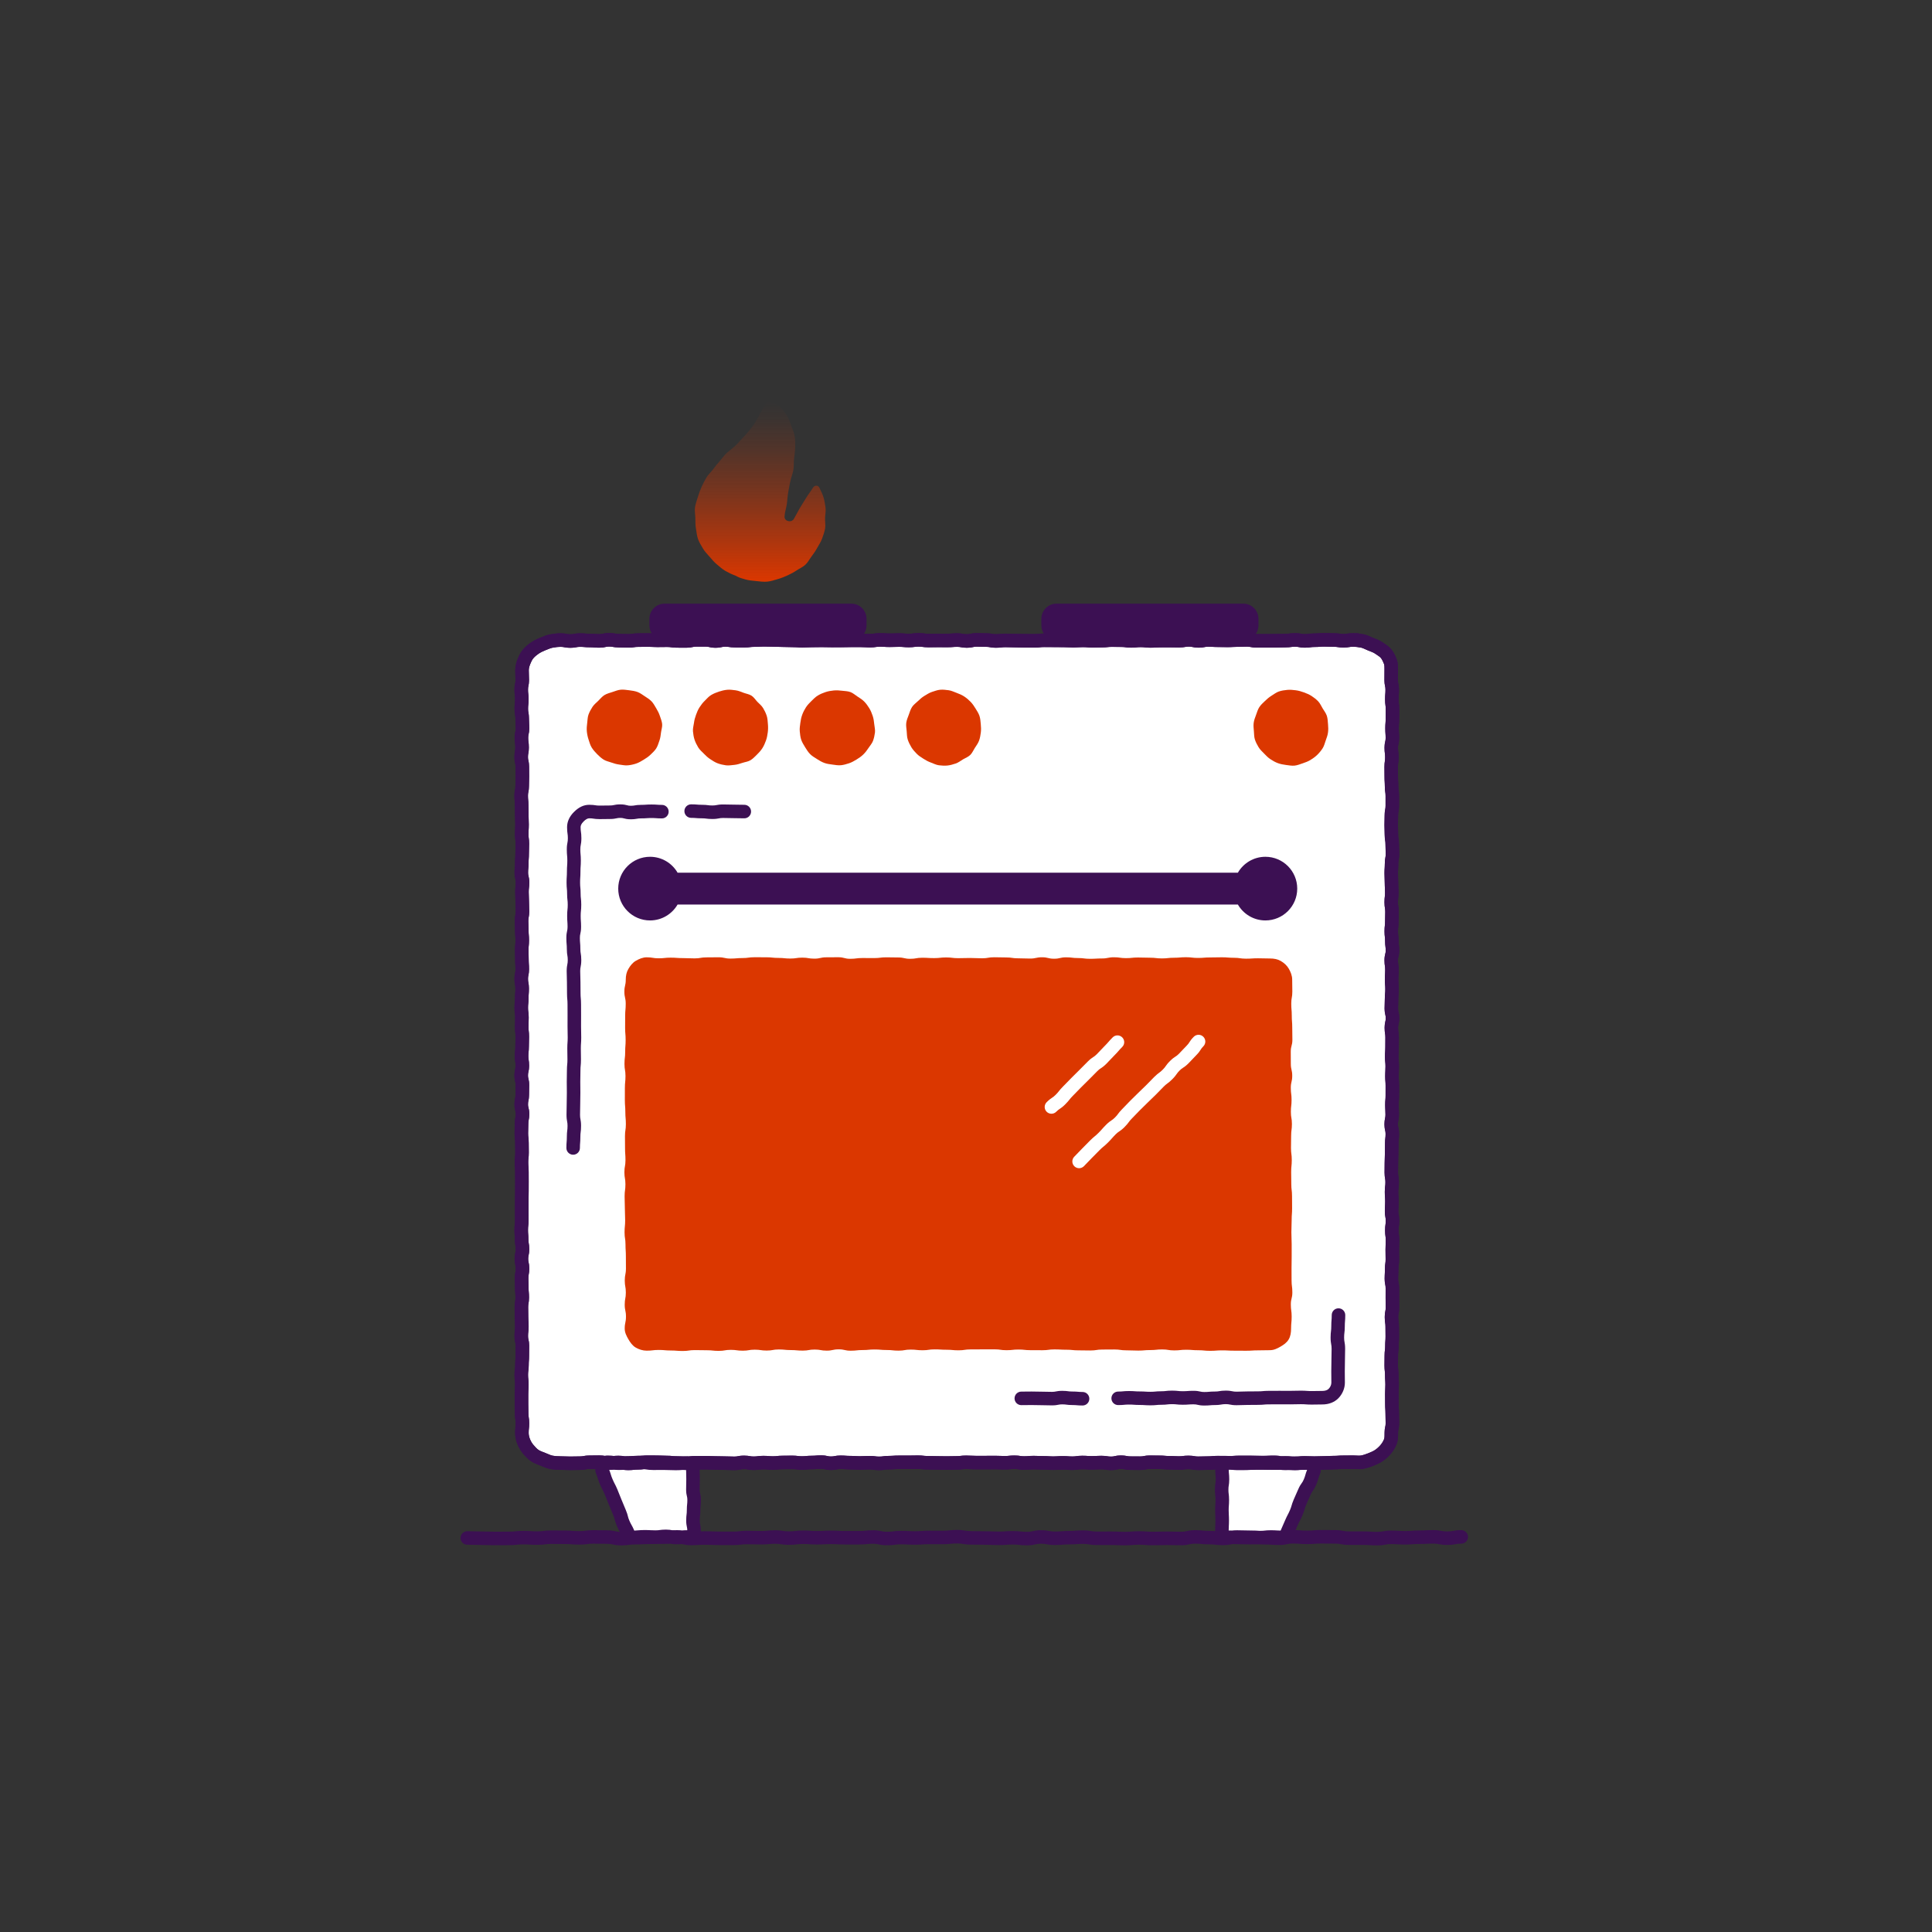 <?xml version="1.0" encoding="UTF-8"?><svg id="uuid-b74ba7c2-9533-494f-84ce-ec5d31da78a4" xmlns="http://www.w3.org/2000/svg" xmlns:xlink="http://www.w3.org/1999/xlink" viewBox="0 0 500 500"><rect x="0" y="0" width="500" height="500" fill="#333333" stroke="none"/><defs><linearGradient id="uuid-71c2203b-e929-4f80-adda-2ec1ac2558b6" x1="196.752" y1="103.871" x2="196.752" y2="150.556" gradientUnits="userSpaceOnUse"><stop offset="0" stop-color="#db3700" stop-opacity="0"/><stop offset=".097" stop-color="#db3700" stop-opacity=".049"/><stop offset=".264" stop-color="#db3700" stop-opacity=".179"/><stop offset=".483" stop-color="#db3700" stop-opacity=".39"/><stop offset=".742" stop-color="#db3700" stop-opacity=".68"/><stop offset="1" stop-color="#db3700"/></linearGradient></defs><g><path d="m177.851,397.344c-1.375,0-1.375.146-2.75.146s-1.375-.301-2.75-.301-1.375.188-2.751.188c-1.378,0-1.378-.077-2.755-.077s-1.378.108-2.755.108c-.654,0-1.283-.422-1.541-1.023-.569-1.327-.711-1.266-1.28-2.593-.569-1.328-.354-1.421-.923-2.749s-.542-1.34-1.112-2.669-.51-1.355-1.079-2.683c-.571-1.331-.67-1.288-1.24-2.619s-.422-1.395-.993-2.726c-.462-1.079.159-2.345,1.333-2.345,1.47,0,1.47.261,2.941.261,1.469,0,1.469-.123,2.938-.123,1.47,0,1.47-.105,2.941-.105s1.471.232,2.941.232,1.471-.007,2.942-.007c1.473,0,1.473.067,2.947.067s1.473-.127,2.947-.127c.903,0,1.465.672,1.465,1.576,0,1.327.045,1.327.045,2.654,0,1.328-.043,1.328-.043,2.657s.32,1.329.32,2.657-.136,1.329-.136,2.658c0,1.331-.163,1.331-.163,2.662s.281,1.331.281,2.662c0,.903-.867,1.62-1.77,1.62Z" fill="#fff"/><path d="m317.879,397.416c1.375,0,1.375.053,2.75.053s1.375.05,2.75.05,1.375-.017,2.751-.017c1.378,0,1.378-.152,2.755-.152s1.378.091,2.755.091c.654,0,1.156-.511,1.413-1.112.569-1.327.585-1.32,1.154-2.647.569-1.328.677-1.282,1.246-2.611s.397-1.403.966-2.731.596-1.317,1.166-2.646c.571-1.331.861-1.207,1.431-2.538s.395-1.406.965-2.737c.462-1.079-.332-2.211-1.506-2.211-1.47,0-1.47.038-2.941.038-1.469,0-1.469.045-2.938.045-1.47,0-1.47-.306-2.941-.306s-1.471.088-2.941.088-1.471-.066-2.942-.066c-1.473,0-1.473-.009-2.947-.009s-1.473.175-2.947.175c-.903,0-1.645.694-1.645,1.597,0,1.327.14,1.327.14,2.654,0,1.328-.212,1.328-.212,2.657s.168,1.329.168,2.657-.103,1.329-.103,2.658c0,1.331.082,1.331.082,2.662s-.08,1.331-.08,2.662c0,.903.747,1.693,1.65,1.693Z" fill="#fff"/></g><g><path d="m350.187,165.622c-1.25,0-1.25.204-2.5.204s-1.25-.188-2.5-.188-1.25-.049-2.501-.049-1.251.1-2.501.1-1.25.175-2.501.175-1.25-.248-2.5-.248-1.25.171-2.5.171c-1.248,0-1.248.043-2.496.043s-1.248.019-2.497.019c-1.249,0-1.249-.007-2.498-.007-1.25,0-1.25-.246-2.499-.246-1.251,0-1.251.053-2.501.053s-1.25.08-2.501.08c-1.25,0-1.25-.03-2.499-.03s-1.249-.085-2.498-.085-1.248.248-2.497.248-1.248-.272-2.496-.272-1.248.216-2.496.216-1.248-.018-2.496-.018-1.248.004-2.496.004-1.248.08-2.497.08-1.249-.142-2.497-.142-1.249.129-2.498.129c-1.25,0-1.25-.175-2.5-.175-1.251,0-1.251-.023-2.502-.023s-1.251.137-2.502.137c-1.25,0-1.25.029-2.5.029s-1.249-.094-2.499-.094-1.249.078-2.498.078-1.249-.068-2.498-.068-1.249-.018-2.498-.018-1.249-.015-2.498-.015-1.25.136-2.499.136c-1.25,0-1.25-.008-2.501-.008-1.252,0-1.252-.048-2.503-.048-1.251,0-1.251-.049-2.502-.049-1.25,0-1.25.144-2.5.144s-1.25-.233-2.499-.233-1.25-.046-2.499-.046-1.25.281-2.5.281-1.25-.234-2.501-.234c-1.251,0-1.251.102-2.502.102s-1.251-.007-2.503-.007c-1.251,0-1.251.02-2.501.02s-1.25-.175-2.501-.175-1.25.171-2.501.171-1.251-.115-2.501-.115c-1.252,0-1.252.049-2.503.049s-1.251-.089-2.503-.089-1.251.189-2.502.189-1.251-.076-2.501-.076-1.251.001-2.502.001c-1.252,0-1.252.038-2.504.038q-1.251,0-2.502.003c-1.251,0-1.251-.037-2.502-.037s-1.252.027-2.503.027-1.252.064-2.504.064c-1.251,0-1.251-.083-2.502-.083s-1.252-.052-2.503-.052-1.252-.062-2.504-.062c-1.25,0-1.25-.046-2.499-.046-1.249,0-1.249.079-2.498.079s-1.25.157-2.499.157c-1.252,0-1.252-.009-2.503-.009s-1.251-.194-2.503-.194c-1.25,0-1.25.287-2.501.287-1.251,0-1.251-.3-2.502-.3q-1.253,0-2.505.003c-1.251,0-1.251.277-2.502.277-1.253,0-1.253-.007-2.505-.007-1.252,0-1.252-.178-2.504-.178-1.253,0-1.253.024-2.506.024-1.252,0-1.252-.076-2.505-.076s-1.253.027-2.506.027-1.254.19-2.507.19c-1.251,0-1.251-.053-2.502-.053-1.253,0-1.253-.222-2.505-.222-1.254,0-1.254.288-2.508.288s-1.254-.1-2.508-.1-1.254-.112-2.509-.112c-1.256,0-1.256.245-2.513.245s-1.256-.247-2.513-.247c-.799,0-1.586.103-2.331.24-.787.144-1.506.471-2.208.749-.746.295-1.446.625-2.069,1.048-.664.452-1.266.948-1.756,1.52-.519.606-.836,1.308-1.118,2.017-.287.719-.491,1.446-.491,2.238,0,1.249.061,1.249.061,2.498s-.259,1.249-.259,2.498.149,1.248.149,2.497-.135,1.248-.135,2.497c0,1.246.228,1.246.228,2.493s.076,1.247.076,2.494c0,1.247-.273,1.247-.273,2.495,0,1.248.172,1.248.172,2.496,0,1.249-.23,1.249-.23,2.498s.287,1.249.287,2.497c0,1.248.02,1.248.02,2.496s-.051,1.247-.051,2.495-.259,1.247-.259,2.494.121,1.247.121,2.493.031,1.246.031,2.493.067,1.246.067,2.493-.086,1.246-.086,2.493.169,1.247.169,2.494-.054,1.247-.054,2.494-.092,1.248-.092,2.495c0,1.248-.124,1.248-.124,2.497,0,1.249.306,1.249.306,2.499s-.141,1.249-.141,2.498c0,1.248.072,1.248.072,2.497s.055,1.248.055,2.496-.227,1.248-.227,2.495.066,1.247.066,2.495.11,1.247.11,2.495-.128,1.248-.128,2.495.043,1.248.043,2.496c0,1.249.089,1.249.089,2.498,0,1.25-.262,1.25-.262,2.5,0,1.249.235,1.249.235,2.498,0,1.249-.099,1.249-.099,2.497s-.131,1.248-.131,2.496.171,1.248.171,2.496-.051,1.248-.051,2.497.144,1.249.144,2.498c0,1.25-.046,1.25-.046,2.499s-.138,1.25-.138,2.5c0,1.249.197,1.249.197,2.498s-.288,1.249-.288,2.497.307,1.249.307,2.497-.037,1.249-.037,2.498c0,1.25-.263,1.25-.263,2.5s.322,1.25.322,2.5-.242,1.249-.242,2.498-.052,1.249-.052,2.498.153,1.25.153,2.499c0,1.251.021,1.251.021,2.501,0,1.25-.141,1.25-.141,2.499s.108,1.249.108,2.499.008,1.25.008,2.5-.007,1.25-.007,2.501-.033,1.25-.033,2.499-.002,1.25-.002,2.5.005,1.25.005,2.501c0,1.248-.139,1.248-.139,2.496,0,1.248.099,1.248.099,2.495s.219,1.248.219,2.496c0,1.25-.273,1.25-.273,2.5s.275,1.25.275,2.5c0,1.249-.229,1.249-.229,2.498,0,1.25.054,1.25.054,2.499,0,1.251.113,1.251.113,2.502,0,1.25-.217,1.25-.217,2.499,0,1.251.028,1.251.028,2.502,0,1.25.088,1.25.088,2.501,0,1.252-.15,1.252-.15,2.503,0,1.251.289,1.251.289,2.502s-.019,1.252-.019,2.503-.093,1.252-.093,2.504c0,1.249-.174,1.249-.174,2.499,0,1.251.14,1.251.14,2.502,0,1.252-.083,1.252-.083,2.505s-.001,1.253-.001,2.505.037,1.253.037,2.506c0,1.255.201,1.255.201,2.51s-.136,1.255-.136,2.51c0,.792.178,1.54.466,2.26.283.709.668,1.377,1.187,1.983.49.572,1.015,1.172,1.679,1.623.623.424,1.381.67,2.127.965.703.278,1.415.647,2.202.791.745.136,1.542.186,2.341.186,1.25,0,1.25.06,2.5.06s1.25-.034,2.5-.034,1.25-.234,2.501-.234,1.251-.025,2.501-.025,1.25.24,2.501.24,1.25-.152,2.5-.152,1.25.229,2.5.229c1.248,0,1.248-.145,2.496-.145s1.248-.167,2.497-.167c1.249,0,1.249.014,2.498.014,1.25,0,1.25.068,2.499.068,1.251,0,1.251.125,2.501.125s1.25.061,2.501.061c1.25,0,1.25-.119,2.499-.119s1.249-.013,2.498-.013,1.248.068,2.497.068,1.248.042,2.496.042,1.248.055,2.496.055,1.248-.247,2.496-.247,1.248.225,2.496.225,1.248-.168,2.497-.168,1.249.11,2.497.11,1.249-.141,2.498-.141c1.25,0,1.25-.024,2.5-.024,1.251,0,1.251.16,2.502.16s1.251-.129,2.502-.129c1.25,0,1.25-.103,2.5-.103s1.249.29,2.499.29,1.249-.243,2.498-.243,1.249.094,2.498.094,1.249.083,2.498.083,1.249-.075,2.498-.075,1.25.172,2.499.172c1.25,0,1.25-.178,2.501-.178,1.252,0,1.252-.09,2.503-.09q1.251,0,2.502,0c1.25,0,1.25-.032,2.5-.032s1.25.14,2.499.14,1.25.048,2.499.048,1.25.031,2.5.031,1.25-.039,2.501-.039c1.251,0,1.251-.149,2.502-.149s1.251.072,2.503.072q1.251,0,2.501-.001c1.25,0,1.25-.012,2.501-.012s1.25.058,2.501.058,1.251-.129,2.501-.129c1.252,0,1.252.194,2.503.194s1.251-.106,2.503-.106,1.251.059,2.502.059,1.251.088,2.501.088,1.251-.083,2.502-.083c1.252,0,1.252.095,2.504.095,1.251,0,1.251-.183,2.502-.183s1.251.087,2.502.087,1.252-.076,2.503-.076,1.252.203,2.504.203c1.251,0,1.251-.29,2.502-.29s1.252.242,2.503.242,1.252.011,2.504.011c1.25,0,1.25-.248,2.499-.248,1.249,0,1.249.021,2.498.021s1.25.109,2.499.109c1.252,0,1.252.077,2.503.077s1.251-.162,2.503-.162c1.25,0,1.25.221,2.501.221,1.251,0,1.251-.046,2.502-.046,1.253,0,1.253-.12,2.505-.12,1.251,0,1.251.014,2.502.014,1.253,0,1.253.147,2.505.147,1.252,0,1.252-.006,2.504-.006,1.253,0,1.253-.074,2.506-.074,1.252,0,1.252.006,2.505.006s1.253.026,2.506.026,1.254-.034,2.507-.034c1.251,0,1.251.111,2.502.111,1.253,0,1.253-.124,2.505-.124,1.254,0,1.254.06,2.508.06s1.254-.055,2.508-.055,1.254-.075,2.509-.075c1.256,0,1.256-.091,2.513-.091s1.256-.019,2.513-.019c.799,0,1.587.134,2.332-.002.787-.144,1.531-.411,2.234-.689.746-.295,1.476-.608,2.099-1.032.664-.452,1.248-.998,1.738-1.57.519-.606.935-1.287,1.218-1.996.287-.719.262-1.501.262-2.293,0-1.249.278-1.249.278-2.498s-.044-1.249-.044-2.498-.086-1.248-.086-2.497-.019-1.248-.019-2.497c0-1.246.076-1.246.076-2.493s-.089-1.247-.089-2.494c0-1.247-.139-1.247-.139-2.495,0-1.248.024-1.248.024-2.496,0-1.249.155-1.249.155-2.498s.095-1.249.095-2.497c0-1.248-.019-1.248-.019-2.496,0-1.247-.185-1.247-.185-2.495s.247-1.247.247-2.494-.025-1.247-.025-2.493.006-1.246.006-2.493-.255-1.246-.255-2.493.08-1.246.08-2.493.172-1.247.172-2.494-.028-1.247-.028-2.494.064-1.248.064-2.495c0-1.248-.177-1.248-.177-2.497,0-1.249.176-1.249.176-2.499s-.233-1.249-.233-2.498c0-1.248.081-1.248.081-2.497s-.094-1.248-.094-2.496.158-1.248.158-2.495-.216-1.247-.216-2.495.021-1.247.021-2.495.063-1.248.063-2.495.029-1.248.029-2.496c0-1.249.148-1.249.148-2.498,0-1.25-.289-1.25-.289-2.5s.26-1.249.26-2.498c0-1.249-.077-1.249-.077-2.497s.106-1.248.106-2.496.003-1.248.003-2.496-.103-1.248-.103-2.497.076-1.249.076-2.498c0-1.25-.131-1.25-.131-2.499s.087-1.25.087-2.5c0-1.249.014-1.249.014-2.498s-.194-1.249-.194-2.497.289-1.249.289-2.497-.296-1.249-.296-2.498c0-1.25.061-1.25.061-2.5s.119-1.25.119-2.5-.111-1.249-.111-2.498.083-1.249.083-2.498-.18-1.25-.18-2.499c0-1.251.316-1.251.316-2.501,0-1.25-.161-1.25-.161-2.499s-.145-1.249-.145-2.499.141-1.25.141-2.5.046-1.25.046-2.501-.197-1.25-.197-2.499.144-1.25.144-2.5-.077-1.25-.077-2.501c0-1.248-.066-1.248-.066-2.496,0-1.248.088-1.248.088-2.495,0-1.248.23-1.248.23-2.496,0-1.25-.061-1.25-.061-2.5s-.205-1.25-.205-2.5c0-1.249-.059-1.249-.059-2.498,0-1.25.048-1.25.048-2.499,0-1.251.239-1.251.239-2.502q0-1.25.001-2.499c0-1.251-.188-1.251-.188-2.502,0-1.25-.082-1.25-.082-2.501,0-1.252-.021-1.252-.021-2.503,0-1.251.178-1.251.178-2.502s-.156-1.252-.156-2.503.291-1.252.291-2.504c0-1.249-.094-1.249-.094-2.499,0-1.251.1-1.251.1-2.502,0-1.252.011-1.252.011-2.505s-.167-1.253-.167-2.505.102-1.253.102-2.506c0-1.255-.267-1.255-.267-2.51s.014-1.255.014-2.51c0-.792.038-1.571-.249-2.291-.283-.709-.613-1.46-1.131-2.065-.49-.572-1.2-.98-1.865-1.431-.623-.424-1.357-.672-2.103-.967-.703-.278-1.39-.695-2.178-.839-.745-.136-1.536-.245-2.336-.245Z" fill="#fff"/><path d="m350.187,165.622c-1.25,0-1.25.204-2.5.204s-1.25-.188-2.5-.188-1.25-.049-2.501-.049-1.251.1-2.501.1-1.25.175-2.501.175-1.25-.248-2.5-.248-1.25.171-2.5.171c-1.248,0-1.248.043-2.496.043s-1.248.019-2.497.019c-1.249,0-1.249-.007-2.498-.007-1.25,0-1.25-.246-2.499-.246-1.251,0-1.251.053-2.501.053s-1.25.08-2.501.08c-1.25,0-1.25-.03-2.499-.03s-1.249-.085-2.498-.085-1.248.248-2.497.248-1.248-.272-2.496-.272-1.248.216-2.496.216-1.248-.018-2.496-.018-1.248.004-2.496.004-1.248.08-2.497.08-1.249-.142-2.497-.142-1.249.129-2.498.129c-1.25,0-1.25-.175-2.5-.175-1.251,0-1.251-.023-2.502-.023s-1.251.137-2.502.137c-1.25,0-1.25.029-2.5.029s-1.249-.094-2.499-.094-1.249.078-2.498.078-1.249-.068-2.498-.068-1.249-.018-2.498-.018-1.249-.015-2.498-.015-1.25.136-2.499.136c-1.25,0-1.25-.008-2.501-.008-1.252,0-1.252-.048-2.503-.048-1.251,0-1.251-.049-2.502-.049-1.25,0-1.25.144-2.5.144s-1.25-.233-2.499-.233-1.25-.046-2.499-.046-1.25.281-2.5.281-1.25-.234-2.501-.234c-1.251,0-1.251.102-2.502.102s-1.251-.007-2.503-.007c-1.251,0-1.251.02-2.501.02s-1.25-.175-2.501-.175-1.25.171-2.501.171-1.251-.115-2.501-.115c-1.252,0-1.252.049-2.503.049s-1.251-.089-2.503-.089-1.251.189-2.502.189-1.251-.076-2.501-.076-1.251.001-2.502.001c-1.252,0-1.252.038-2.504.038q-1.251,0-2.502.003c-1.251,0-1.251-.037-2.502-.037s-1.252.027-2.503.027-1.252.064-2.504.064c-1.251,0-1.251-.083-2.502-.083s-1.252-.052-2.503-.052-1.252-.062-2.504-.062c-1.25,0-1.25-.046-2.499-.046-1.249,0-1.249.079-2.498.079s-1.25.157-2.499.157c-1.252,0-1.252-.009-2.503-.009s-1.251-.194-2.503-.194c-1.25,0-1.25.287-2.501.287-1.251,0-1.251-.3-2.502-.3q-1.253,0-2.505.003c-1.251,0-1.251.277-2.502.277-1.253,0-1.253-.007-2.505-.007-1.252,0-1.252-.178-2.504-.178-1.253,0-1.253.024-2.506.024-1.252,0-1.252-.076-2.505-.076s-1.253.027-2.506.027-1.254.19-2.507.19c-1.251,0-1.251-.053-2.502-.053-1.253,0-1.253-.222-2.505-.222-1.254,0-1.254.288-2.508.288s-1.254-.1-2.508-.1-1.254-.112-2.509-.112c-1.256,0-1.256.245-2.513.245s-1.256-.247-2.513-.247c-.799,0-1.586.103-2.331.24-.787.144-1.506.471-2.208.749-.746.295-1.446.625-2.069,1.048-.664.452-1.266.948-1.756,1.52-.519.606-.836,1.308-1.118,2.017-.287.719-.491,1.446-.491,2.238,0,1.249.061,1.249.061,2.498s-.259,1.249-.259,2.498.149,1.248.149,2.497-.135,1.248-.135,2.497c0,1.246.228,1.246.228,2.493s.076,1.247.076,2.494c0,1.247-.273,1.247-.273,2.495,0,1.248.172,1.248.172,2.496,0,1.249-.23,1.249-.23,2.498s.287,1.249.287,2.497c0,1.248.02,1.248.02,2.496s-.051,1.247-.051,2.495-.259,1.247-.259,2.494.121,1.247.121,2.493.031,1.246.031,2.493.067,1.246.067,2.493-.086,1.246-.086,2.493.169,1.247.169,2.494-.054,1.247-.054,2.494-.092,1.248-.092,2.495c0,1.248-.124,1.248-.124,2.497,0,1.249.306,1.249.306,2.499s-.141,1.249-.141,2.498c0,1.248.072,1.248.072,2.497s.055,1.248.055,2.496-.227,1.248-.227,2.495.066,1.247.066,2.495.11,1.247.11,2.495-.128,1.248-.128,2.495.043,1.248.043,2.496c0,1.249.089,1.249.089,2.498,0,1.25-.262,1.25-.262,2.5,0,1.249.235,1.249.235,2.498,0,1.249-.099,1.249-.099,2.497s-.131,1.248-.131,2.496.171,1.248.171,2.496-.051,1.248-.051,2.497.144,1.249.144,2.498c0,1.25-.046,1.25-.046,2.499s-.138,1.25-.138,2.5c0,1.249.197,1.249.197,2.498s-.288,1.249-.288,2.497.307,1.249.307,2.497-.037,1.249-.037,2.498c0,1.25-.263,1.25-.263,2.5s.322,1.25.322,2.5-.242,1.249-.242,2.498-.052,1.249-.052,2.498.153,1.25.153,2.499c0,1.251.021,1.251.021,2.501,0,1.25-.141,1.25-.141,2.499s.108,1.249.108,2.499.008,1.25.008,2.5-.007,1.25-.007,2.501-.033,1.25-.033,2.499-.002,1.25-.002,2.5.005,1.25.005,2.501c0,1.248-.139,1.248-.139,2.496,0,1.248.099,1.248.099,2.495s.219,1.248.219,2.496c0,1.25-.273,1.25-.273,2.5s.275,1.25.275,2.5c0,1.249-.229,1.249-.229,2.498,0,1.25.054,1.25.054,2.499,0,1.251.113,1.251.113,2.502,0,1.25-.217,1.25-.217,2.499,0,1.251.028,1.251.028,2.502,0,1.25.088,1.25.088,2.501,0,1.252-.15,1.252-.15,2.503,0,1.251.289,1.251.289,2.502s-.019,1.252-.019,2.503-.093,1.252-.093,2.504c0,1.249-.174,1.249-.174,2.499,0,1.251.14,1.251.14,2.502,0,1.252-.083,1.252-.083,2.505s-.001,1.253-.001,2.505.037,1.253.037,2.506c0,1.255.201,1.255.201,2.51s-.136,1.255-.136,2.51c0,.792.178,1.54.466,2.26.283.709.668,1.377,1.187,1.983.49.572,1.015,1.172,1.679,1.623.623.424,1.381.67,2.127.965.703.278,1.415.647,2.202.791.745.136,1.542.186,2.341.186,1.25,0,1.25.06,2.5.06s1.25-.034,2.5-.034,1.25-.234,2.501-.234,1.251-.025,2.501-.025,1.25.24,2.501.24,1.25-.152,2.5-.152,1.25.229,2.5.229c1.248,0,1.248-.145,2.496-.145s1.248-.167,2.497-.167c1.249,0,1.249.014,2.498.014,1.25,0,1.25.068,2.499.068,1.251,0,1.251.125,2.501.125s1.25.061,2.501.061c1.25,0,1.25-.119,2.499-.119s1.249-.013,2.498-.013,1.248.068,2.497.068,1.248.042,2.496.042,1.248.055,2.496.055,1.248-.247,2.496-.247,1.248.225,2.496.225,1.248-.168,2.497-.168,1.249.11,2.497.11,1.249-.141,2.498-.141c1.25,0,1.25-.024,2.5-.024,1.251,0,1.251.16,2.502.16s1.251-.129,2.502-.129c1.25,0,1.25-.103,2.5-.103s1.249.29,2.499.29,1.249-.243,2.498-.243,1.249.094,2.498.094,1.249.083,2.498.083,1.249-.075,2.498-.075,1.25.172,2.499.172c1.25,0,1.25-.178,2.501-.178,1.252,0,1.252-.09,2.503-.09q1.251,0,2.502,0c1.25,0,1.25-.032,2.5-.032s1.25.14,2.499.14,1.25.048,2.499.048,1.25.031,2.5.031,1.25-.039,2.501-.039c1.251,0,1.251-.149,2.502-.149s1.251.072,2.503.072q1.251,0,2.501-.001c1.25,0,1.25-.012,2.501-.012s1.25.058,2.501.058,1.251-.129,2.501-.129c1.252,0,1.252.194,2.503.194s1.251-.106,2.503-.106,1.251.059,2.502.059,1.251.088,2.501.088,1.251-.083,2.502-.083c1.252,0,1.252.095,2.504.095,1.251,0,1.251-.183,2.502-.183s1.251.087,2.502.087,1.252-.076,2.503-.076,1.252.203,2.504.203c1.251,0,1.251-.29,2.502-.29s1.252.242,2.503.242,1.252.011,2.504.011c1.25,0,1.25-.248,2.499-.248,1.249,0,1.249.021,2.498.021s1.25.109,2.499.109c1.252,0,1.252.077,2.503.077s1.251-.162,2.503-.162c1.25,0,1.25.221,2.501.221,1.251,0,1.251-.046,2.502-.046,1.253,0,1.253-.12,2.505-.12,1.251,0,1.251.014,2.502.014,1.253,0,1.253.147,2.505.147,1.252,0,1.252-.006,2.504-.006,1.253,0,1.253-.074,2.506-.074,1.252,0,1.252.006,2.505.006s1.253.026,2.506.026,1.254-.034,2.507-.034c1.251,0,1.251.111,2.502.111,1.253,0,1.253-.124,2.505-.124,1.254,0,1.254.06,2.508.06s1.254-.055,2.508-.055,1.254-.075,2.509-.075c1.256,0,1.256-.091,2.513-.091s1.256-.019,2.513-.019c.799,0,1.587.134,2.332-.002.787-.144,1.531-.411,2.234-.689.746-.295,1.476-.608,2.099-1.032.664-.452,1.248-.998,1.738-1.57.519-.606.935-1.287,1.218-1.996.287-.719.262-1.501.262-2.293,0-1.249.278-1.249.278-2.498s-.044-1.249-.044-2.498-.086-1.248-.086-2.497-.019-1.248-.019-2.497c0-1.246.076-1.246.076-2.493s-.089-1.247-.089-2.494c0-1.247-.139-1.247-.139-2.495,0-1.248.024-1.248.024-2.496,0-1.249.155-1.249.155-2.498s.095-1.249.095-2.497c0-1.248-.019-1.248-.019-2.496,0-1.247-.185-1.247-.185-2.495s.247-1.247.247-2.494-.025-1.247-.025-2.493.006-1.246.006-2.493-.255-1.246-.255-2.493.08-1.246.08-2.493.172-1.247.172-2.494-.028-1.247-.028-2.494.064-1.248.064-2.495c0-1.248-.177-1.248-.177-2.497,0-1.249.176-1.249.176-2.499s-.233-1.249-.233-2.498c0-1.248.081-1.248.081-2.497s-.094-1.248-.094-2.496.158-1.248.158-2.495-.216-1.247-.216-2.495.021-1.247.021-2.495.063-1.248.063-2.495.029-1.248.029-2.496c0-1.249.148-1.249.148-2.498,0-1.25-.289-1.25-.289-2.5s.26-1.249.26-2.498c0-1.249-.077-1.249-.077-2.497s.106-1.248.106-2.496.003-1.248.003-2.496-.103-1.248-.103-2.497.076-1.249.076-2.498c0-1.25-.131-1.25-.131-2.499s.087-1.25.087-2.5c0-1.249.014-1.249.014-2.498s-.194-1.249-.194-2.497.289-1.249.289-2.497-.296-1.249-.296-2.498c0-1.25.061-1.25.061-2.5s.119-1.25.119-2.5-.111-1.249-.111-2.498.083-1.249.083-2.498-.18-1.25-.18-2.499c0-1.251.316-1.251.316-2.501,0-1.25-.161-1.25-.161-2.499s-.145-1.249-.145-2.499.141-1.25.141-2.5.046-1.25.046-2.501-.197-1.25-.197-2.499.144-1.25.144-2.5-.077-1.25-.077-2.501c0-1.248-.066-1.248-.066-2.496,0-1.248.088-1.248.088-2.495,0-1.248.23-1.248.23-2.496,0-1.25-.061-1.25-.061-2.5s-.205-1.25-.205-2.5c0-1.249-.059-1.249-.059-2.498,0-1.25.048-1.25.048-2.499,0-1.251.239-1.251.239-2.502q0-1.25.001-2.499c0-1.251-.188-1.251-.188-2.502,0-1.25-.082-1.25-.082-2.501,0-1.252-.021-1.252-.021-2.503,0-1.251.178-1.251.178-2.502s-.156-1.252-.156-2.503.291-1.252.291-2.504c0-1.249-.094-1.249-.094-2.499,0-1.251.1-1.251.1-2.502,0-1.252.011-1.252.011-2.505s-.167-1.253-.167-2.505.102-1.253.102-2.506c0-1.255-.267-1.255-.267-2.51s.014-1.255.014-2.51c0-.792.038-1.571-.249-2.291-.283-.709-.613-1.46-1.131-2.065-.49-.572-1.2-.98-1.865-1.431-.623-.424-1.357-.672-2.103-.967-.703-.278-1.39-.695-2.178-.839-.745-.136-1.536-.245-2.336-.245Z" fill="none" stroke="#3c1053" stroke-miterlimit="10" stroke-width="3.5"/></g><g><path d="m156.446,179.875c-.637.386-1.1.997-1.614,1.493-.531.513-1.115.984-1.508,1.588-.399.614-.763,1.278-1.013,1.958-.252.684-.249,1.445-.343,2.168-.093.719-.165,1.442-.096,2.172.068.717.211,1.435.444,2.135.225.678.414,1.413.8,2.05s.9,1.193,1.396,1.707c.513.531,1.075,1.03,1.679,1.423.614.399,1.366.528,2.046.778.684.252,1.366.437,2.089.531.719.093,1.442.258,2.171.189.717-.068,1.442-.226,2.142-.459.678-.225,1.306-.608,1.942-.993s1.242-.791,1.756-1.287c.531-.513,1.087-1.019,1.48-1.623.399-.614.588-1.347.838-2.028.252-.684.322-1.398.416-2.121.093-.719.363-1.442.294-2.171-.068-.717-.36-1.412-.593-2.112-.225-.678-.55-1.321-.936-1.958s-.726-1.299-1.223-1.813c-.513-.531-1.147-.92-1.751-1.313-.614-.399-1.214-.859-1.894-1.11-.684-.252-1.431-.347-2.154-.441-.719-.093-1.468-.212-2.197-.143-.717.068-1.417.363-2.117.596-.678.225-1.418.401-2.055.786Z" fill="#db3700"/><path d="m184.018,179.889c-.637.386-1.116.976-1.63,1.472-.531.513-.959,1.088-1.352,1.692-.399.614-.659,1.274-.909,1.954-.252.684-.436,1.361-.529,2.083-.093.719-.327,1.443-.258,2.172.068.717.176,1.469.408,2.169.225.678.566,1.357.951,1.994s.971,1.117,1.467,1.631c.513.531,1.043,1.026,1.647,1.419.614.399,1.233.817,1.914,1.068.684.252,1.415.425,2.137.519.719.093,1.455-.04,2.184-.11.717-.068,1.393-.291,2.094-.523.678-.225,1.445-.298,2.082-.683s1.145-.94,1.659-1.437c.531-.513,1.017-1.059,1.41-1.663.399-.614.679-1.289.929-1.97.252-.684.38-1.392.474-2.115.093-.719.108-1.432.038-2.161-.068-.717-.08-1.459-.312-2.159-.225-.678-.541-1.35-.927-1.987s-.975-1.094-1.471-1.608c-.513-.531-.908-1.2-1.512-1.593-.614-.399-1.381-.507-2.062-.757-.684-.252-1.353-.554-2.075-.648-.719-.093-1.464-.203-2.193-.133-.717.068-1.45.249-2.15.482-.678.225-1.379.506-2.016.892Z" fill="#db3700"/><path d="m211.649,180.002c-.637.386-1.131.918-1.645,1.414-.531.513-1.025,1.025-1.418,1.629-.399.614-.724,1.254-.974,1.934-.252.684-.391,1.385-.484,2.108-.093.719-.218,1.44-.148,2.169.068.717.133,1.465.366,2.165.225.678.626,1.311,1.011,1.948s.788,1.26,1.285,1.774c.513.531,1.165.89,1.769,1.283.614.399,1.238.766,1.919,1.017.684.252,1.402.34,2.125.434.719.093,1.439.231,2.168.162.717-.068,1.419-.276,2.119-.508.678-.225,1.298-.586,1.935-.971s1.219-.794,1.733-1.291c.531-.513.96-1.081,1.353-1.685.399-.614.921-1.173,1.172-1.853.252-.684.411-1.423.505-2.145.093-.719-.116-1.45-.185-2.179-.068-.717-.164-1.42-.397-2.12-.225-.678-.492-1.344-.877-1.981s-.813-1.22-1.309-1.734c-.513-.531-1.131-.904-1.735-1.297-.614-.399-1.168-.918-1.848-1.168-.684-.252-1.438-.25-2.16-.344-.719-.093-1.433-.137-2.162-.068-.717.068-1.428.189-2.128.421-.678.225-1.35.502-1.987.887Z" fill="#db3700"/><path d="m239.258,180.078c-.637.386-1.166.853-1.68,1.349-.531.513-1.149.94-1.542,1.544-.399.614-.598,1.332-.848,2.012-.252.684-.554,1.361-.648,2.084-.093.719.04,1.449.11,2.178.068.717.046,1.469.278,2.169.225.678.553,1.35.939,1.987s.898,1.173,1.395,1.687c.513.531,1.138.898,1.743,1.291.614.399,1.24.725,1.92.976.684.252,1.346.606,2.069.7.719.093,1.47.133,2.199.064.717-.068,1.433-.289,2.133-.521.678-.225,1.256-.684,1.893-1.07s1.357-.639,1.871-1.135c.531-.513.805-1.227,1.198-1.831.399-.614.837-1.193,1.087-1.874.252-.684.368-1.399.462-2.122.093-.719.056-1.43-.013-2.159-.068-.717-.109-1.44-.342-2.14-.225-.678-.634-1.275-1.02-1.912s-.786-1.218-1.283-1.732c-.513-.531-1.054-.991-1.659-1.384-.614-.399-1.269-.672-1.949-.922-.684-.252-1.344-.588-2.066-.682-.719-.093-1.467-.196-2.196-.126-.717.068-1.425.331-2.125.563-.678.225-1.289.623-1.925,1.009Z" fill="#db3700"/><path d="m329.072,180.049c-.637.386-1.172.858-1.686,1.354-.531.513-1.079.995-1.472,1.599-.399.614-.593,1.321-.843,2.001-.252.684-.524,1.352-.618,2.075-.093.719-.016,1.436.053,2.165.068.717.034,1.466.267,2.166.225.678.565,1.339.951,1.975s.936,1.126,1.433,1.64c.513.531,1.011,1.057,1.615,1.45.614.399,1.249.774,1.93,1.024.684.252,1.409.385,2.132.479.719.093,1.462.235,2.192.165.717-.068,1.415-.362,2.115-.595.678-.225,1.368-.479,2.005-.865s1.237-.822,1.751-1.319c.531-.513,1-1.091,1.393-1.695.399-.614.555-1.345.805-2.026.252-.684.5-1.356.594-2.078.093-.719.071-1.436.002-2.165-.068-.717-.078-1.459-.31-2.159-.225-.678-.688-1.261-1.073-1.898s-.674-1.331-1.171-1.845c-.513-.531-1.105-.986-1.709-1.379-.614-.399-1.299-.679-1.979-.929-.684-.252-1.39-.455-2.113-.549-.719-.093-1.462-.165-2.191-.096-.717.068-1.466.178-2.166.411-.678.225-1.269.705-1.906,1.091Z" fill="#db3700"/></g><path d="m327.485,221.735c-3.047,0-5.701,1.659-7.126,4.119h-145.001c-1.425-2.46-4.079-4.119-7.126-4.119-4.549,0-8.237,3.688-8.237,8.237s3.688,8.237,8.237,8.237c3.047,0,5.701-1.659,7.126-4.119h145.001c1.425,2.46,4.079,4.119,7.126,4.119,4.549,0,8.237-3.688,8.237-8.237s-3.688-8.237-8.237-8.237Z" fill="#3c1053"/><path d="m188.1,117.194c-.694.65-1.206,1.433-1.806,2.094-.639.705-1.187,1.427-1.722,2.139-.572.76-1.282,1.384-1.741,2.147-.49.815-.907,1.642-1.274,2.455-.391.866-.699,1.739-.956,2.595-.273.907-.603,1.79-.734,2.677-.138.933.082,1.874.091,2.773.009.939-.003,1.852.156,2.742.163.919.235,1.865.545,2.719.317.873.832,1.666,1.288,2.457.462.8,1.14,1.434,1.731,2.136.592.704,1.182,1.383,1.89,1.972.704.586,1.383,1.21,2.188,1.668.792.451,1.619.859,2.495,1.172,1.287.639,1.006.531,2.673,1.02.791.232,1.742.322,2.814.423.876.083,1.82.241,2.846.142.892-.086,1.793-.392,2.775-.675.879-.254,1.687-.583,2.485-.952.826-.382,1.596-.79,2.329-1.283.751-.505,1.614-.857,2.262-1.464.657-.617,1.063-1.455,1.606-2.163.547-.712,1.039-1.435,1.464-2.224.424-.787.956-1.527,1.252-2.376.293-.842.616-1.702.776-2.589.158-.874-.035-1.797-.013-2.701.021-.885.248-1.795.133-2.695-.112-.875-.27-1.781-.516-2.658-.238-.847-.691-1.65-1.058-2.487-.335-.762-1.282-.733-1.703-.015-.53.903-1.222,1.708-1.752,2.611-.528.9-1.118,1.767-1.651,2.674-.526.897-.979,1.844-1.513,2.755-.628,1.071-2.453.673-2.422-.568 0-.01-0-.022,0-.032.04-1.023.397-2.021.562-3.04.164-1.012.193-2.05.358-3.061.162-.99.364-1.978.562-2.966.198-.987.604-1.935.792-2.922.188-.991.065-2.031.196-3.024.131-1.0.264-1.986.288-2.988.024-.968.014-1.901-.14-2.806-.162-.951-.542-1.805-.875-2.664-.348-.898-.569-1.835-1.077-2.604-.53-.803-1.091-1.602-1.763-2.233-.7-.657-1.654-.943-2.472-1.379-.685-.365-.926.134-1.38.764-.624.696-.954,1.438-1.369,2.264-.355.707-.801,1.45-1.325,2.343-.392.669-.944,1.358-1.576,2.173-.486.626-1.103,1.258-1.796,1.989-.558.588-1.124,1.279-1.849,1.944-.609.559-1.324,1.101-2.07,1.721Z" fill="url(#uuid-71c2203b-e929-4f80-adda-2ec1ac2558b6)"/><path d="m328.68,349.428c-1.548,0-1.548.042-3.096.042s-1.548.1-3.097.1-1.549-.015-3.098-.015c-1.55,0-1.55-.082-3.1-.082-1.551,0-1.551.116-3.102.116-1.55,0-1.55-.15-3.101-.15-1.55,0-1.55-.124-3.099-.124s-1.549.168-3.098.168-1.549-.247-3.098-.247-1.549.159-3.098.159-1.55.135-3.099.135c-1.551,0-1.551-.068-3.102-.068s-1.551-.217-3.102-.217c-1.55,0-1.55.018-3.1.018s-1.55.238-3.099.238-1.55-.034-3.099-.034-1.55-.158-3.1-.158c-1.551,0-1.551-.081-3.103-.081s-1.551.207-3.102.207-1.55-.012-3.1-.012-1.55-.165-3.1-.165-1.551.172-3.101.172c-1.552,0-1.552-.22-3.104-.22-1.551,0-1.551.007-3.102.007s-1.55.012-3.101.012-1.551.23-3.102.23-1.552-.144-3.103-.144c-1.551,0-1.551-.095-3.102-.095s-1.551.226-3.102.226-1.552-.171-3.104-.171-1.551.269-3.102.269-1.552-.162-3.104-.162-1.551-.135-3.103-.135-1.552.145-3.103.145c-1.551,0-1.551.169-3.101.169-1.549,0-1.549-.349-3.098-.349-1.55,0-1.55.333-3.101.333-1.552,0-1.552-.28-3.104-.28-1.55,0-1.55.271-3.101.271-1.552,0-1.552-.138-3.104-.138-1.551,0-1.551-.155-3.103-.155-1.553,0-1.553.28-3.106.28-1.552,0-1.552-.225-3.104-.225s-1.553.26-3.105.26-1.553-.215-3.107-.215-1.553.262-3.107.262c-1.551,0-1.551-.162-3.103-.162-1.553,0-1.553-.036-3.106-.036s-1.553.227-3.107.227-1.554-.127-3.108-.127c-1.556,0-1.556-.141-3.113-.141s-1.556.187-3.113.187c-1.015,0-2.012-.327-2.832-.802-.846-.489-1.422-1.321-1.912-2.166-.474-.82-.942-1.723-.942-2.738,0-1.556.324-1.556.324-3.112s-.322-1.556-.322-3.112.288-1.557.288-3.113-.277-1.557-.277-3.114.303-1.556.303-3.113-.016-1.557-.016-3.113-.097-1.557-.097-3.115-.242-1.557-.242-3.113c0-1.557.152-1.557.152-3.115s-.076-1.557-.076-3.114-.064-1.557-.064-3.115c0-1.556.21-1.556.21-3.112,0-1.555-.266-1.555-.266-3.109,0-1.556.277-1.556.277-3.111,0-1.558-.112-1.558-.112-3.115,0-1.556-.017-1.556-.017-3.112,0-1.558.233-1.558.233-3.115,0-1.557-.138-1.557-.138-3.114,0-1.558-.125-1.558-.125-3.116,0-1.557.006-1.557.006-3.115s.156-1.558.156-3.116-.259-1.559-.259-3.117.181-1.559.181-3.117c0-1.557.117-1.557.117-3.114,0-1.559-.134-1.559-.134-3.117s.016-1.559.016-3.118.141-1.559.141-3.119c0-1.562-.347-1.562-.347-3.124s.36-1.562.36-3.124c0-1.015.194-1.92.668-2.739.489-.846,1.093-1.632,1.938-2.121.82-.474,1.791-.901,2.806-.901,1.548,0,1.548.255,3.096.255s1.548-.165,3.097-.165,1.549.115,3.098.115c1.55,0,1.55.072,3.1.072,1.551,0,1.551-.26,3.102-.26,1.55,0,1.55-.025,3.101-.025,1.55,0,1.55.336,3.099.336s1.549-.134,3.098-.134,1.549-.211,3.098-.211,1.549.012,3.098.012,1.55.164,3.099.164c1.551,0,1.551.16,3.102.16s1.551-.232,3.102-.232c1.55,0,1.55.262,3.1.262s1.55-.347,3.099-.347,1.55-.019,3.099-.019,1.55.405,3.1.405c1.551,0,1.551-.202,3.103-.202s1.551.014,3.102.014,1.55-.196,3.1-.196,1.55.038,3.1.038,1.551.347,3.101.347c1.552,0,1.552-.275,3.104-.275,1.551,0,1.551.094,3.102.094s1.55-.172,3.101-.172,1.551.189,3.102.189,1.552-.049,3.103-.049c1.551,0,1.551.078,3.102.078s1.551-.265,3.102-.265,1.552.046,3.104.046,1.551.225,3.102.225,1.552.063,3.104.063,1.551-.332,3.103-.332,1.552.376,3.103.376c1.551,0,1.551-.362,3.101-.362,1.549,0,1.549.187,3.098.187,1.55,0,1.55.195,3.101.195,1.552,0,1.552-.088,3.104-.088,1.55,0,1.55-.308,3.101-.308,1.552,0,1.552.223,3.104.223,1.551,0,1.551-.162,3.103-.162,1.553,0,1.553.055,3.106.055,1.552,0,1.552.18,3.104.18s1.553-.171,3.105-.171,1.553-.135,3.107-.135,1.553.183,3.107.183c1.551,0,1.551-.126,3.103-.126,1.553,0,1.553-.041,3.106-.041s1.553.129,3.107.129,1.554.229,3.108.229c1.556,0,1.556-.1,3.113-.1s1.556.051,3.113.051c1.015,0,1.958.168,2.778.642.846.489,1.594,1.159,2.083,2.005.474.82.876,1.791.876,2.806,0,1.556.037,1.556.037,3.112s-.276,1.556-.276,3.112.133,1.557.133,3.113.121,1.557.121,3.114.036,1.556.036,3.113-.42,1.557-.42,3.113.016,1.557.016,3.115.364,1.557.364,3.113-.367,1.557-.367,3.115.198,1.557.198,3.114-.18,1.557-.18,3.115c0,1.556.267,1.556.267,3.112,0,1.555-.201,1.555-.201,3.109,0,1.556-.037,1.556-.037,3.111,0,1.558.202,1.558.202,3.115,0,1.556-.158,1.556-.158,3.112,0,1.558.035,1.558.035,3.115,0,1.557.188,1.557.188,3.114,0,1.558.019,1.558.019,3.116,0,1.557-.114,1.557-.114,3.115s-.071,1.558-.071,3.116.074,1.559.074,3.117.001,1.559.001,3.117c0,1.557-.035,1.557-.035,3.114,0,1.559.009,1.559.009,3.117s.199,1.559.199,3.118-.391,1.559-.391,3.119c0,1.562.215,1.562.215,3.124s-.15,1.562-.15,3.124c0,1.015-.143,1.97-.617,2.79-.489.846-1.29,1.392-2.136,1.881-.82.474-1.681.91-2.697.91Z" fill="#db3700"/><g><path d="m278.729,282.49c.253-.265.505-.527,1.022-1.045l2.121-2.111c.534-.534.799-.803,1.065-1.071.26-.265.519-.528,1.044-1.053.403-.403.608-.538.893-.726.352-.231.788-.519,1.443-1.174.557-.557.823-.847,1.089-1.137.241-.263.481-.525.985-1.028.575-.575.842-.885,1.108-1.193.225-.26.449-.519.935-1.004.684-.684.684-1.791.001-2.476-.683-.683-1.791-.684-2.476-.001-.575.575-.842.885-1.108,1.193-.225.26-.449.519-.935,1.005-.558.557-.824.848-1.09,1.138-.241.263-.481.525-.984,1.028-.403.403-.608.538-.893.726-.352.231-.788.519-1.443,1.174-.533.533-.798.802-1.062,1.07-.261.265-.521.528-1.046,1.054l-2.121,2.111c-.545.545-.81.822-1.076,1.101-.251.262-.502.525-1.014,1.036-.6.6-.881.954-1.129,1.268-.217.273-.404.51-.86.965-.408.408-.614.547-.899.739-.345.231-.773.519-1.423,1.167-.684.684-.684,1.791-.001,2.476.342.342.79.513,1.238.513.447,0,.895-.171,1.237-.512.408-.408.614-.547.899-.739.345-.231.773-.519,1.423-1.168.599-.599.88-.953,1.128-1.266.217-.273.404-.51.862-.967.539-.54.804-.817,1.067-1.093Z" fill="#fff"/><path d="m311.423,268.315c-.684-.684-1.791-.684-2.475,0-.654.654-.935,1.096-1.16,1.45-.173.273-.298.471-.679.852-.546.546-.806.831-1.066,1.115-.233.257-.468.513-.957,1.002-.387.387-.585.516-.859.694-.348.226-.779.507-1.426,1.153-.623.623-.908,1.026-1.137,1.352-.19.27-.341.483-.751.894-.425.425-.641.584-.914.787-.327.242-.698.517-1.308,1.125-.522.524-.781.794-1.038,1.062-.248.26-.493.517-1.003,1.024-.499.501-.755.741-1.013.983-.273.257-.548.516-1.079,1.046-.506.506-.764.755-1.02,1.004-.268.259-.534.518-1.06,1.044-.537.537-.797.815-1.057,1.093-.238.256-.477.512-.973,1.006-.609.609-.883.981-1.125,1.309-.201.273-.36.487-.783.91-.395.394-.594.527-.87.712-.34.227-.763.509-1.4,1.147-.555.555-.815.85-1.074,1.145-.224.254-.446.507-.923.983-.456.456-.689.646-.957.866-.296.244-.633.519-1.21,1.096-.514.515-.771.78-1.025,1.04-.255.262-.505.519-1.022,1.035-.536.538-.796.815-1.055,1.093-.239.256-.477.513-.973,1.007-.683.685-.683,1.792.001,2.476.342.341.79.512,1.237.512.448,0,.896-.171,1.238-.513.536-.538.796-.815,1.055-1.093.239-.256.477-.513.972-1.006.533-.533.791-.799,1.055-1.068.245-.253.496-.51.993-1.007.454-.455.686-.644.954-.865.298-.243.635-.519,1.212-1.098.555-.555.815-.85,1.074-1.145.224-.254.446-.507.923-.983.395-.394.594-.527.87-.712.34-.227.763-.509,1.4-1.147.607-.607.882-.979,1.123-1.306.202-.273.361-.488.785-.912.537-.537.797-.815,1.057-1.093.238-.256.477-.512.973-1.007.506-.506.764-.755,1.02-1.004.268-.259.534-.518,1.06-1.043.492-.493.748-.733,1.002-.972.277-.261.553-.52,1.091-1.058.535-.535.794-.806,1.056-1.079.243-.254.489-.511.985-1.008.425-.425.641-.584.914-.787.327-.242.698-.517,1.307-1.125.623-.623.908-1.026,1.137-1.352.19-.27.341-.483.751-.894.387-.387.585-.516.859-.694.348-.226.779-.507,1.426-1.153.546-.546.806-.831,1.066-1.115.233-.257.468-.513.957-1.002.654-.654.935-1.096,1.16-1.45.173-.273.298-.471.679-.852.684-.684.684-1.791,0-2.475Z" fill="#fff"/></g><path d="m192.627,208.28c-.663,0-.994-.01-1.326-.019-.356-.011-.714-.021-1.428-.021-.659,0-.988-.011-1.317-.022-.359-.012-.719-.024-1.437-.024-.854,0-1.324.09-1.703.162-.305.058-.524.1-1.046.1-.576,0-.83-.033-1.152-.074-.374-.048-.798-.102-1.597-.102-.612,0-.918-.026-1.224-.053-.382-.033-.763-.065-1.524-.065-.967,0-1.75.784-1.75,1.75s.783,1.75,1.75,1.75c.612,0,.918.026,1.224.053.382.033.763.065,1.524.065.575,0,.829.033,1.151.074.374.048.798.102,1.598.102.853,0,1.323-.09,1.702-.162.305-.058.524-.1,1.047-.1.659,0,.988.011,1.317.022.359.012.719.024,1.437.024.663,0,.994.01,1.326.019.356.011.714.021,1.428.021.967,0,1.75-.784,1.75-1.75s-.783-1.75-1.75-1.75Z" fill="#3c1053"/><path d="m171.297,208.304c-.608,0-.912-.022-1.217-.045-.368-.027-.737-.055-1.475-.055-.733,0-1.1.025-1.466.051-.307.021-.612.042-1.225.042-.823,0-1.278.079-1.644.143-.304.053-.522.091-1.043.091-.444,0-.614-.045-.896-.12-.397-.105-.892-.236-1.79-.236-.855,0-1.326.1-1.704.18-.297.062-.493.104-.981.104-.69,0-1.034.008-1.38.015-.325.007-.651.015-1.303.015-.535,0-.771-.037-1.071-.083-.376-.058-.803-.124-1.607-.124-1.412,0-2.703.605-3.947,1.85-1.188,1.187-1.789,2.515-1.789,3.947,0,.84.062,1.286.117,1.679.047.333.084.597.084,1.192,0,.553-.044.786-.105,1.109-.074.392-.167.879-.167,1.762,0,.798.04,1.222.074,1.595.032.341.06.635.06,1.27,0,.654-.023.981-.047,1.308-.027.39-.056.779-.056,1.558,0,.659-.021.988-.043,1.318-.025.387-.051.773-.051,1.547,0,.801.041,1.226.078,1.601.033.338.061.631.061,1.261,0,.815.049,1.248.092,1.629.038.332.07.618.07,1.235,0,.626-.03.916-.065,1.252-.04.378-.084.806-.084,1.613,0,.779.028,1.169.057,1.559.024.326.048.652.048,1.304,0,.527-.049.75-.116,1.058-.087.401-.196.9-.196,1.805,0,.793.037,1.214.069,1.585.028.32.057.639.057,1.278,0,.859.075,1.314.142,1.716.053.321.095.574.095,1.145,0,.548-.045.779-.106,1.099-.076.393-.171.881-.171,1.765,0,.755.018,1.132.034,1.51.016.337.031.675.031,1.35,0,.728.005,1.092.011,1.456.005.352.01.703.01,1.406,0,.794.038,1.216.072,1.588.028.318.058.636.058,1.272l.009,2.857-.007,2.86c0,.741.011,1.111.022,1.482.01.344.021.689.021,1.378,0,.653-.023.981-.047,1.307-.027.389-.055.777-.055,1.555,0,.736.009,1.105.018,1.473.009.347.017.694.017,1.39,0,.633-.027.927-.06,1.267-.035.373-.075.797-.075,1.594,0,.691-.01,1.037-.019,1.383-.01.37-.021.74-.021,1.48,0,.73.006,1.094.012,1.458.005.351.011.702.011,1.403,0,.69-.01,1.036-.019,1.382-.011.369-.021.739-.021,1.478,0,.686-.012,1.029-.022,1.372-.013.372-.025.745-.025,1.489,0,.875.089,1.358.16,1.747.06.324.102.559.102,1.114,0,.607-.035.889-.075,1.215-.048.386-.102.822-.102,1.645,0,.644-.026.965-.053,1.287-.033.393-.065.786-.065,1.573,0,.967.783,1.75,1.75,1.75s1.75-.783,1.75-1.75c0-.643.026-.964.053-1.285.033-.394.065-.788.065-1.575,0-.607.035-.889.075-1.215.048-.386.102-.822.102-1.645,0-.875-.089-1.358-.16-1.747-.06-.324-.102-.559-.102-1.114,0-.686.012-1.029.022-1.372.013-.372.025-.745.025-1.489,0-.691.01-1.037.019-1.383.011-.369.021-.739.021-1.478,0-.73-.006-1.094-.012-1.458-.005-.351-.011-.702-.011-1.403,0-.69.01-1.036.019-1.382.01-.37.021-.74.021-1.48,0-.633.027-.926.06-1.266.035-.373.075-.797.075-1.595,0-.737-.009-1.105-.018-1.474-.009-.347-.017-.694-.017-1.389,0-.653.023-.981.047-1.307.027-.389.055-.777.055-1.555,0-.742-.011-1.112-.022-1.483-.01-.344-.021-.689-.021-1.377l.007-2.86-.009-2.857c0-.794-.038-1.216-.072-1.588-.028-.318-.058-.636-.058-1.272,0-.729-.005-1.093-.011-1.457-.005-.352-.01-.702-.01-1.405,0-.755-.018-1.132-.034-1.51-.016-.337-.031-.675-.031-1.35,0-.548.045-.779.106-1.099.076-.393.171-.881.171-1.765,0-.859-.075-1.314-.142-1.716-.053-.321-.095-.574-.095-1.145,0-.792-.037-1.213-.069-1.585-.028-.32-.057-.639-.057-1.279,0-.527.049-.75.116-1.058.087-.401.196-.9.196-1.805,0-.779-.028-1.169-.057-1.559-.024-.326-.048-.652-.048-1.304,0-.626.03-.916.065-1.252.04-.378.084-.806.084-1.613,0-.815-.049-1.247-.092-1.629-.038-.332-.07-.618-.07-1.236,0-.801-.041-1.226-.078-1.601-.033-.338-.061-.63-.061-1.261,0-.659.021-.989.043-1.318.025-.387.051-.773.051-1.546,0-.654.023-.981.047-1.308.027-.39.056-.779.056-1.558,0-.798-.04-1.222-.074-1.596-.03-.318-.06-.635-.06-1.27,0-.553.044-.787.105-1.109.074-.392.167-.879.167-1.761,0-.839-.062-1.285-.117-1.678-.047-.334-.084-.597-.084-1.193,0-.304.079-.788.764-1.473.555-.555,1.036-.824,1.473-.824.535,0,.772.037,1.072.083.376.058.803.124,1.606.124.69,0,1.035-.008,1.381-.015.325-.007.651-.015,1.302-.015.855,0,1.326-.1,1.704-.18.297-.062.493-.104.981-.104.443,0,.613.045.894.12.398.105.893.236,1.792.236.822,0,1.277-.079,1.643-.143.304-.053.522-.091,1.044-.091.732,0,1.099-.025,1.465-.05.307-.021.613-.043,1.226-.043.608,0,.912.022,1.217.045.368.027.737.055,1.475.055.967,0,1.75-.784,1.75-1.75s-.783-1.75-1.75-1.75Z" fill="#3c1053"/><path d="m280.168,360.242c-.581,0-.871-.026-1.162-.052-.369-.033-.737-.066-1.476-.066-.544,0-.784-.032-1.088-.072-.363-.049-.775-.103-1.552-.103-.832,0-1.291.091-1.66.164-.286.057-.492.098-.981.098-.629,0-.943-.011-1.258-.022-.346-.012-.692-.024-1.384-.024-.636,0-.953-.01-1.27-.019-.344-.011-.688-.021-1.374-.021-.677,0-1.015.006-1.353.012-.323.005-.646.011-1.293.011-.967,0-1.75.783-1.75,1.75s.783,1.75,1.75,1.75c.676,0,1.014-.006,1.352-.012.323-.005.647-.011,1.294-.011.636,0,.953.01,1.27.019.344.011.688.021,1.374.021.63,0,.944.011,1.26.022.345.012.69.024,1.382.024.832,0,1.291-.091,1.66-.164.286-.057.492-.098.981-.098.544,0,.785.032,1.089.072.363.049.775.103,1.551.103.582,0,.872.026,1.163.052.369.033.737.066,1.475.066.967,0,1.75-.783,1.75-1.75s-.783-1.75-1.75-1.75Z" fill="#3c1053"/><path d="m321.475,363.631c.327-.016.654-.031,1.308-.031.708,0,1.062-.005,1.416-.011.342-.005.683-.01,1.365-.01.776,0,1.188-.039,1.553-.073.307-.028.612-.058,1.226-.058l2.78-.009,2.778.008c.721,0,1.081-.011,1.441-.022.334-.01.667-.021,1.334-.021.631,0,.946.023,1.262.046.38.028.759.056,1.517.056.717,0,1.074-.009,1.433-.018.337-.009.674-.017,1.347-.017,1.631,0,3.083-.554,4.088-1.559,1.102-1.102,1.733-2.592,1.733-4.088,0-.743-.006-1.114-.012-1.486-.005-.357-.011-.716-.011-1.433,0-.706.01-1.06.019-1.412.011-.377.021-.753.021-1.506,0-.7.012-1.051.022-1.4.013-.379.024-.757.024-1.514,0-.884-.088-1.373-.158-1.766-.058-.321-.103-.574-.103-1.147,0-.623.035-.912.075-1.247.047-.391.101-.833.101-1.666,0-.656.026-.984.054-1.312.032-.399.065-.798.065-1.597,0-.967-.783-1.75-1.75-1.75s-1.75.783-1.75,1.75c0,.657-.026.985-.054,1.313-.032.399-.065.798-.065,1.596,0,.623-.035.912-.075,1.246-.047.391-.101.833-.101,1.667,0,.884.088,1.373.158,1.766.058.321.103.574.103,1.147,0,.7-.012,1.051-.022,1.4-.013.379-.024.757-.024,1.514,0,.706-.01,1.06-.019,1.412-.011.377-.021.753-.021,1.506,0,.743.006,1.115.012,1.487.005.357.011.716.011,1.432,0,.566-.265,1.17-.708,1.613-.344.344-.917.533-1.613.533-.717,0-1.074.009-1.433.018-.337.009-.674.017-1.347.017-.631,0-.945-.023-1.261-.046-.38-.028-.759-.056-1.518-.056-.721,0-1.081.011-1.441.022-.334.01-.667.021-1.334.021l-2.778-.008-2.78.009c-.777,0-1.19.039-1.554.073-.307.028-.612.058-1.225.058-.708,0-1.062.005-1.416.011-.342.005-.683.01-1.365.01-.736,0-1.103.018-1.472.034-.327.016-.654.031-1.308.031-.523,0-.744-.044-1.05-.104-.385-.077-.864-.173-1.732-.173-.843,0-1.31.079-1.684.143-.308.053-.55.094-1.097.094-.774,0-1.185.037-1.548.069-.309.028-.617.056-1.234.056-.502,0-.704-.045-1.01-.113-.394-.089-.884-.198-1.773-.198-.761,0-1.141.028-1.522.057-.315.023-.631.047-1.262.047-.602,0-.881-.03-1.204-.065-.369-.039-.787-.084-1.575-.084-.798,0-1.222.05-1.596.094-.318.037-.594.069-1.188.069-.783,0-1.198.041-1.565.078-.326.032-.609.06-1.218.06-.639,0-.957-.021-1.276-.043-.377-.024-.754-.05-1.508-.05-.633,0-.949-.023-1.267-.047-.38-.027-.761-.056-1.522-.056-.781,0-1.196.04-1.562.075-.307.029-.613.059-1.227.059-.967,0-1.75.783-1.75,1.75s.783,1.75,1.75,1.75c.78,0,1.195-.04,1.56-.075.329-.031.614-.059,1.228-.059.633,0,.949.023,1.267.047.38.027.761.056,1.522.056.638,0,.956.021,1.275.043.377.024.754.05,1.509.05.783,0,1.198-.041,1.565-.078.326-.032.609-.06,1.218-.06.798,0,1.222-.05,1.596-.094.318-.037.594-.069,1.188-.069.602,0,.881.03,1.204.065.369.039.787.084,1.575.084.761,0,1.141-.028,1.522-.057.315-.023.631-.047,1.262-.047.502,0,.704.045,1.01.113.394.089.884.198,1.773.198.773,0,1.185-.037,1.547-.069.309-.028.618-.056,1.235-.056.843,0,1.309-.079,1.683-.143.308-.053.55-.094,1.098-.094.522,0,.743.044,1.049.104.385.077.864.173,1.733.173.736,0,1.103-.018,1.472-.034Z" fill="#3c1053"/><path d="m378.193,395.998c-1.065,0-1.629.102-2.127.191-.422.076-.755.137-1.507.137-.748,0-1.079-.061-1.498-.139-.5-.093-1.067-.198-2.137-.198-.951,0-1.427.024-1.902.048-.431.022-.862.044-1.726.044-.979,0-1.476.041-1.956.08-.43.035-.836.068-1.671.068-.849,0-1.273-.028-1.698-.057-.481-.031-.964-.064-1.929-.064-1.069,0-1.636.105-2.135.198-.418.078-.748.14-1.493.14-.849,0-1.273-.028-1.698-.057-.482-.032-.965-.065-1.93-.065h-3.628c-.747,0-1.078-.06-1.496-.138-.499-.092-1.063-.196-2.13-.196-.895,0-1.344-.005-1.792-.011-.458-.005-.916-.011-1.833-.011-.98,0-1.478.042-1.959.082-.429.035-.834.069-1.668.069-.833,0-1.237-.034-1.666-.069-.362-.03-.735-.061-1.314-.075.128-.289.271-.615.514-1.183.257-.6.409-.889.562-1.178.185-.352.371-.704.684-1.433.329-.769.451-1.199.559-1.579.09-.318.167-.593.407-1.151.276-.644.422-.966.565-1.284.154-.341.307-.678.601-1.363.211-.492.346-.681.532-.942.24-.337.54-.757.899-1.596.331-.771.452-1.204.559-1.585.09-.318.167-.593.406-1.152.163-.379.227-.775.246-1.172.208-.007.454-.012.817-.012.679,0,1.019-.021,1.358-.041.288-.017.575-.034,1.15-.034.691,0,1.037-.025,1.384-.051.282-.021.565-.041,1.129-.041.643,0,.963-.005,1.284-.01.308-.005.614-.01,1.228-.01.234,0,.468.014.698.027.587.033,1.249.07,1.949-.058.952-.174,1.83-.494,2.562-.783.761-.302,1.641-.668,2.441-1.213.751-.511,1.451-1.143,2.082-1.878.648-.757,1.157-1.593,1.514-2.486.392-.98.389-1.93.387-2.767v-.175c0-.433.039-.606.097-.87.081-.361.181-.811.181-1.629,0-.654-.012-.982-.023-1.31-.01-.297-.021-.594-.021-1.188,0-.685-.023-1.027-.048-1.369-.019-.282-.039-.565-.039-1.128,0-.637-.005-.955-.01-1.274-.004-.306-.009-.611-.009-1.223,0-.569.018-.854.035-1.138.021-.339.042-.678.042-1.355,0-.685-.024-1.028-.049-1.371-.021-.281-.04-.561-.04-1.122,0-.722-.043-1.105-.081-1.442-.031-.283-.059-.527-.059-1.053,0-.607.006-.911.012-1.215.006-.32.012-.641.012-1.281,0-.517.028-.744.065-1.033.042-.343.091-.732.091-1.465,0-.558.021-.837.043-1.115.026-.346.053-.691.053-1.383,0-.638-.005-.957-.01-1.275-.005-.306-.01-.61-.01-1.221,0-.752-.061-1.169-.111-1.503-.041-.277-.073-.496-.073-.991,0-.452.036-.633.09-.907.07-.352.157-.792.157-1.587,0-.641-.006-.961-.013-1.281-.006-.303-.012-.606-.012-1.212l.005-2.493c0-.8-.091-1.242-.163-1.597-.056-.271-.092-.449-.092-.895,0-.567.019-.852.036-1.135.022-.34.044-.68.044-1.358,0-.504.03-.727.069-1.008.048-.349.102-.743.102-1.486,0-.643-.007-.964-.014-1.285-.007-.303-.014-.605-.014-1.209,0-.579.015-.868.029-1.158.018-.334.034-.668.034-1.337,0-.748-.056-1.145-.105-1.494-.04-.28-.071-.502-.071-1.003,0-.502.031-.724.07-1.005.05-.35.105-.746.105-1.494,0-.786-.081-1.222-.146-1.57-.051-.271-.087-.466-.087-.928,0-.567.019-.851.037-1.135.021-.341.044-.681.044-1.362,0-.69-.026-1.034-.052-1.379-.021-.279-.042-.559-.042-1.117,0-.514.028-.74.065-1.028.044-.343.093-.732.093-1.466,0-.775-.074-1.203-.134-1.548-.049-.275-.083-.475-.083-.947,0-.608.005-.912.011-1.217.005-.319.011-.639.011-1.278,0-.579.015-.868.029-1.158.018-.334.034-.668.034-1.337,0-.605.007-.906.014-1.208.008-.322.015-.644.015-1.288,0-.52.027-.751.061-1.043.041-.341.087-.727.087-1.455,0-.825-.105-1.28-.19-1.645-.062-.268-.1-.43-.1-.855,0-.444.037-.623.093-.893.074-.357.167-.802.167-1.606,0-.678-.021-1.017-.042-1.355-.018-.286-.035-.571-.035-1.142,0-.551.023-.825.047-1.101.029-.349.059-.698.059-1.395l.003-2.496c0-.696-.029-1.044-.058-1.393-.023-.276-.046-.552-.046-1.105,0-.57.018-.856.035-1.142.021-.339.041-.678.041-1.355,0-.717-.04-1.097-.075-1.433-.027-.267-.056-.533-.056-1.067,0-.564.019-.846.039-1.128.024-.343.048-.685.048-1.371,0-.614.004-.922.007-1.228.004-.317.008-.635.008-1.27,0-.76-.065-1.181-.118-1.519-.043-.273-.076-.49-.076-.98,0-.424.037-.586.1-.854.084-.365.19-.819.19-1.644,0-.829-.108-1.285-.195-1.652-.062-.266-.101-.426-.101-.846,0-.583.014-.874.028-1.165.016-.334.032-.668.032-1.335,0-.542.025-.812.052-1.084.031-.332.067-.708.067-1.416,0-.702-.031-1.054-.062-1.404-.024-.273-.049-.547-.049-1.094,0-.565.019-.849.038-1.132.022-.342.046-.684.046-1.367,0-.75-.058-1.149-.108-1.5-.04-.279-.072-.5-.072-.999,0-.408.039-.565.104-.823.089-.352.211-.836.211-1.678,0-.736-.05-1.127-.095-1.472-.036-.287-.065-.514-.065-1.027,0-.727-.045-1.112-.085-1.452-.033-.292-.06-.523-.06-1.047,0-.527.027-.771.06-1.054.038-.339.081-.723.081-1.446,0-.593.011-.889.021-1.185.013-.329.024-.658.024-1.315,0-.762-.066-1.184-.12-1.523-.043-.273-.077-.489-.077-.977,0-.525.028-.769.06-1.05.039-.34.083-.725.083-1.45,0-.679-.021-1.019-.042-1.358-.018-.286-.035-.571-.035-1.143,0-.67-.018-1.005-.035-1.34-.015-.289-.03-.578-.03-1.157,0-.562.019-.843.04-1.124.023-.343.048-.685.048-1.371,0-.464.036-.66.086-.932.064-.348.144-.781.144-1.565,0-.667-.017-1.001-.032-1.335-.015-.291-.028-.583-.028-1.165,0-.768-.07-1.193-.126-1.535-.047-.281-.08-.483-.08-.965,0-.665-.016-.998-.031-1.331-.014-.291-.027-.584-.027-1.167,0-.591.012-.887.022-1.183.013-.329.025-.658.025-1.316,0-.46.037-.654.089-.922.066-.351.15-.788.15-1.58l.001-2.499c0-.756-.064-1.175-.113-1.512-.042-.277-.075-.496-.075-.991,0-.683-.022-1.024-.045-1.365-.019-.284-.037-.568-.037-1.136,0-.64-.005-.96-.011-1.28-.005-.306-.01-.611-.01-1.223,0-.502.031-.725.071-1.006.05-.35.105-.747.105-1.496,0-.734-.048-1.123-.091-1.467-.036-.29-.065-.519-.065-1.036,0-.425.038-.587.1-.856.086-.366.191-.821.191-1.648,0-.69-.026-1.036-.052-1.38-.021-.28-.042-.559-.042-1.118,0-.556.022-.834.044-1.112.028-.347.056-.695.056-1.39,0-.619.003-.928.005-1.237.003-.317.006-.634.006-1.268,0-.743-.053-1.137-.099-1.484-.038-.285-.068-.511-.068-1.021,0-.555.022-.833.046-1.11.028-.349.057-.698.057-1.395,0-.812-.096-1.26-.172-1.62-.058-.27-.096-.447-.096-.89,0-.617.004-.926.007-1.234.004-.319.008-.638.008-1.275l.001-.24c.004-.815.009-1.74-.375-2.699-.345-.864-.756-1.771-1.429-2.556-.555-.647-1.236-1.097-1.838-1.493l-.371-.247c-.689-.468-1.404-.745-2.097-1.012l-.347-.135c-.192-.076-.382-.165-.574-.253-.551-.254-1.176-.541-1.932-.68-1.018-.187-1.86-.274-2.651-.274-.767,0-1.19.069-1.531.126-.282.046-.485.079-.968.079-.494,0-.712-.033-.989-.075-.336-.051-.755-.114-1.511-.114-.592,0-.887-.012-1.183-.023-.33-.013-.659-.026-1.318-.026-.695,0-1.043.028-1.391.056-.277.022-.556.044-1.111.044-.747,0-1.144.056-1.493.104-.281.04-.504.071-1.007.071-.453,0-.634-.036-.909-.091-.353-.07-.794-.158-1.591-.158-.744,0-1.139.054-1.487.102-.283.039-.507.069-1.013.069-.654,0-.981.011-1.309.023-.297.01-.594.021-1.188.021-.638,0-.956.005-1.274.01-.306.004-.611.009-1.222.009l-2.498-.006c-.075,0-.133-.002-.195-.004.439-.634.698-1.402.698-2.231v-1.699c0-2.172-1.761-3.933-3.933-3.933h-48.325c-2.172,0-3.933,1.761-3.933,3.933v1.699c0,.776.232,1.495.62,2.104-.649.004-1.018.042-1.338.077-.285.031-.531.058-1.062.058l-2.501-.008c-.592,0-.888-.011-1.184-.022-.33-.013-.66-.025-1.319-.025-.592,0-.887-.012-1.183-.023-.33-.013-.659-.026-1.318-.026-.725,0-1.11.044-1.449.083-.282.033-.526.06-1.052.06-.463,0-.658-.037-.929-.087-.349-.065-.783-.146-1.57-.146-.593,0-.889-.011-1.185-.022-.328-.012-.656-.024-1.313-.024-.819,0-1.27.102-1.634.183-.262.059-.435.098-.866.098-.463,0-.658-.037-.928-.087-.351-.065-.785-.147-1.573-.147-.696,0-1.044.028-1.393.057-.277.022-.555.045-1.109.045l-2.503-.006c-.639,0-.959.005-1.278.01-.306.005-.611.01-1.224.01-.503,0-.726-.031-1.007-.071-.35-.049-.746-.104-1.493-.104-.744,0-1.139.054-1.487.102-.283.039-.507.069-1.014.069-.545,0-.817-.025-1.089-.05-.353-.032-.706-.065-1.412-.065-.66,0-.991.013-1.321.026-.295.012-.591.023-1.182.023-.564,0-.846-.02-1.127-.04-.345-.025-.689-.049-1.376-.049-.757,0-1.176.064-1.513.114-.276.042-.495.075-.989.075-.572,0-.858-.017-1.145-.035-.134-.008-.274-.016-.428-.023.398-.615.635-1.345.635-2.132v-1.699c0-2.172-1.761-3.933-3.933-3.933h-48.325c-2.172,0-3.933,1.761-3.933,3.933v1.699c0,.754.223,1.451.591,2.049-.256-.013-.558-.023-1.024-.023-.645,0-.969.007-1.291.014-.305.007-.608.013-1.216.013-.758,0-1.178.064-1.515.114-.277.042-.497.075-.992.075-.588,0-.883-.013-1.177-.025-.331-.014-.662-.028-1.325-.028-.473,0-.671-.035-.947-.084-.346-.061-.777-.138-1.558-.138-.825,0-1.28.104-1.645.189-.271.062-.434.1-.862.1-.558,0-.837-.022-1.116-.044-.348-.028-.696-.056-1.393-.056-.549,0-.824-.024-1.099-.049-.352-.032-.705-.063-1.41-.063-.797,0-1.237.086-1.592.155-.268.052-.462.09-.921.09-.458,0-.642-.036-.919-.091-.354-.069-.796-.156-1.595-.156-.804,0-1.644.085-2.646.269-.831.152-1.556.446-2.194.705l-.343.138c-.981.388-1.747.778-2.409,1.228-.86.586-1.548,1.184-2.101,1.829-.684.797-1.084,1.677-1.414,2.506-.265.663-.616,1.683-.616,2.887,0,.667.017,1.002.033,1.335.014.291.028.582.028,1.163,0,.444-.037.623-.093.893-.074.357-.167.801-.167,1.605,0,.729.046,1.115.087,1.456.035.291.062.52.062,1.04,0,.53-.026.775-.058,1.06-.036.336-.077.718-.077,1.437,0,.782.079,1.214.143,1.562.05.271.086.467.086.931,0,.676.021,1.014.041,1.352.017.285.034.57.034,1.141,0,.434-.038.609-.096.873-.079.36-.178.809-.178,1.622,0,.744.055,1.139.102,1.487.039.282.069.505.069,1.009,0,.465-.036.661-.086.933-.064.348-.144.782-.144,1.566,0,.823.104,1.276.189,1.641.061.269.099.431.099.856,0,.638.005.957.01,1.275.005.305.01.61.01,1.221,0,.588-.012.882-.024,1.176-.013.33-.026.659-.026,1.318,0,.444-.037.622-.093.892-.074.356-.166.799-.166,1.603,0,.709.037,1.085.069,1.417.026.269.053.538.053,1.076,0,.645.008.968.017,1.29.007.301.015.601.015,1.203,0,.669.018,1.004.036,1.339.015.288.03.577.03,1.153,0,.563-.019.845-.039,1.126-.023.342-.047.684-.047,1.367,0,.741.054,1.135.101,1.481.038.283.068.506.068,1.012,0,.586-.013.879-.025,1.172-.014.331-.028.661-.028,1.323,0,.56-.021.839-.041,1.119-.025.344-.051.688-.051,1.376,0,.538-.026.807-.054,1.076-.033.333-.07.71-.07,1.421,0,.836.112,1.296.203,1.665.064.262.102.419.102.833,0,.527-.027.771-.06,1.054-.038.338-.081.722-.081,1.445,0,.675.019,1.012.039,1.35.017.287.033.574.033,1.147,0,.662.015.993.029,1.324.013.293.025.585.025,1.171,0,.465-.036.662-.085.934-.064.347-.143.779-.143,1.562,0,.67.018,1.005.036,1.341.015.289.03.577.03,1.154,0,.701.031,1.051.061,1.402.024.273.049.546.049,1.093,0,.535-.027.802-.055,1.069-.034.335-.073.713-.073,1.426,0,.655.012.982.023,1.31.01.297.021.593.021,1.187,0,.686.024,1.03.049,1.373.021.281.04.562.04,1.125,0,.443-.037.622-.094.892-.075.357-.168.802-.168,1.608,0,.787.082,1.223.147,1.571.051.271.087.465.087.927,0,.556-.021.834-.044,1.111-.027.347-.055.693-.055,1.386,0,.533-.028.799-.056,1.065-.035.335-.075.715-.075,1.431,0,.744.054,1.139.102,1.486.039.283.069.506.069,1.011,0,.589-.012.883-.024,1.177-.013.33-.026.66-.026,1.319,0,.725.044,1.109.083,1.449.032.281.06.524.06,1.049,0,.593-.011.889-.021,1.185-.013.329-.024.657-.024,1.315,0,.528-.027.773-.059,1.057-.037.339-.08.722-.08,1.443,0,.761.066,1.183.119,1.52.043.273.077.489.077.978,0,.425-.037.587-.1.855-.084.365-.189.818-.189,1.643,0,.837.113,1.298.205,1.668.064.261.102.418.102.829,0,.6-.009.898-.018,1.198-.01.325-.019.65-.019,1.301,0,.443-.037.621-.094.89-.075.358-.169.804-.169,1.61,0,.847.125,1.333.217,1.688.068.264.105.409.105.811,0,.457-.037.65-.089.917-.068.352-.153.79-.153,1.582,0,.588-.012.883-.024,1.177-.014.33-.027.66-.027,1.321,0,.731.047,1.119.089,1.462.035.29.064.519.064,1.037,0,.641.006.961.011,1.281.006.305.011.61.011,1.22,0,.526-.027.77-.06,1.053-.038.339-.082.724-.082,1.447,0,.7.03,1.05.06,1.4.024.274.048.549.048,1.098l.008,2.5-.007,2.501c0,.602-.008.902-.016,1.203-.009.324-.018.648-.018,1.296l-.002,2.5.005,2.501c0,.527-.027.772-.059,1.056-.037.338-.08.721-.08,1.441,0,.692.027,1.039.055,1.385.022.277.044.555.044,1.11,0,.777.075,1.206.137,1.552.048.274.083.474.083.944,0,.435-.038.611-.097.876-.078.361-.177.81-.177,1.624,0,.815.099,1.266.179,1.627.059.264.097.439.097.873,0,.465-.036.661-.086.933-.065.348-.144.781-.144,1.565,0,.663.015.995.029,1.326.013.294.025.587.025,1.174,0,.704.032,1.057.064,1.409.025.273.05.546.05,1.093,0,.473-.035.673-.083.948-.06.345-.135.774-.135,1.551,0,.645.007.968.015,1.291.007.303.014.606.014,1.211,0,.686.023,1.029.048,1.372.019.282.039.565.039,1.129,0,.521-.027.753-.062,1.045-.041.342-.087.729-.087,1.459,0,.825.105,1.28.19,1.645.062.269.1.43.1.856,0,.612-.005.919-.01,1.225-.005.319-.01.64-.01,1.278,0,.561-.021.842-.042,1.123-.025.345-.051.69-.051,1.381,0,.503-.031.726-.07,1.008-.049.349-.104.745-.104,1.491,0,.724.043,1.107.081,1.446.032.283.06.528.06,1.056,0,.568-.019.853-.038,1.138-.022.342-.045.684-.045,1.367l-.001,2.505c0,.651.01.978.019,1.304.009.3.018.601.018,1.202,0,.768.068,1.191.123,1.533.045.284.078.489.078.978,0,.533-.026.78-.058,1.066-.037.338-.078.722-.078,1.443,0,.963.192,1.914.59,2.91.369.921.867,1.752,1.483,2.472.483.564,1.145,1.335,2.022,1.93.675.459,1.413.741,2.065.99l.403.156c.166.065.331.136.498.207.588.251,1.254.536,2.031.678.785.144,1.654.214,2.656.214.583,0,.874.014,1.165.028.334.016.668.032,1.335.032.648,0,.974-.009,1.298-.018.301-.009.601-.017,1.202-.017.787,0,1.223-.081,1.572-.146.271-.051.466-.087.929-.087.643,0,.964-.006,1.285-.013.061-.001.123-.002.187-.004.018.437.089.875.268,1.294.247.576.332.856.431,1.181.112.371.239.79.562,1.545.31.726.493,1.076.676,1.428.152.293.305.587.565,1.192.27.628.39.948.51,1.269.135.356.27.714.569,1.414.276.646.409.974.541,1.299.14.345.278.688.571,1.37.229.534.292.787.372,1.107.099.398.21.848.551,1.642.321.75.535,1.129.723,1.464.013.023.025.046.038.069-.464-.021-.742-.078-1.065-.149-.486-.107-1.092-.241-2.188-.241-.888,0-1.331-.009-1.774-.019-.462-.009-.924-.019-1.848-.019-1.02,0-1.562.071-2.039.134-.425.057-.792.104-1.583.104-.834,0-1.239-.033-1.669-.068-.48-.039-.977-.08-1.954-.08-.894,0-1.342-.006-1.789-.011-.458-.006-.916-.012-1.833-.012-1.016,0-1.555.068-2.029.128-.428.054-.797.101-1.592.101-.849,0-1.273-.027-1.697-.055-.48-.03-.961-.061-1.923-.061-.999,0-1.529.057-1.997.107-.435.047-.812.087-1.624.087-.915,0-1.373.005-1.83.011-.448.005-.896.01-1.792.01-.874,0-1.312-.016-1.749-.03-.469-.017-.936-.033-1.873-.033-.873,0-1.31-.017-1.746-.032-.47-.018-.939-.035-1.877-.035-.967,0-1.75.783-1.75,1.75s.783,1.75,1.75,1.75c.873,0,1.31.017,1.746.032.47.018.939.035,1.877.035.875,0,1.312.016,1.75.03.469.017.936.033,1.872.033.916,0,1.374-.005,1.831-.011.448-.005.895-.01,1.791-.01.999,0,1.529-.057,1.997-.107.435-.047.812-.087,1.624-.087.85,0,1.274.027,1.698.055.48.03.961.061,1.922.061,1.016,0,1.555-.068,2.029-.128.428-.054.797-.101,1.592-.101.895,0,1.343.006,1.79.011.458.006.916.012,1.832.012.834,0,1.239.033,1.669.068.48.039.977.08,1.954.08,1.02,0,1.562-.071,2.04-.134.425-.057.792-.104,1.582-.104.888,0,1.332.009,1.775.019.462.009.924.019,1.847.019.714,0,1.031.07,1.433.159.486.107,1.092.241,2.188.241,1.022,0,1.565-.072,2.042-.137.425-.057.791-.105,1.58-.105.95,0,1.426-.024,1.901-.049.43-.022.859-.045,1.72-.045.93,0,1.394-.013,1.858-.025.441-.012.883-.023,1.765-.023.934,0,1.4-.015,1.867-.029.033-.001.068-.002.102-.003.347.069.79.134,1.476.134.634,0,1.024-.029,1.344-.06.092.018.182.037.277.057.484.104,1.087.233,2.179.233.959,0,1.44-.029,1.919-.06.426-.026.851-.053,1.702-.053.866,0,1.299.019,1.731.04.473.021.945.043,1.891.043.899,0,1.349.003,1.798.005.455.003.909.006,1.818.006,1.012,0,1.549-.066,2.022-.124.428-.053.798-.099,1.595-.099.875,0,1.312.015,1.75.029.467.016.934.031,1.867.031.991,0,1.518-.052,1.981-.098.44-.044.818-.081,1.637-.081.775,0,1.136.054,1.553.115.484.072,1.033.154,2.068.154,1.01,0,1.545-.064,2.018-.119.432-.051.804-.095,1.606-.095.842,0,1.264.03,1.685.06.476.035.969.07,1.938.07.955,0,1.432-.027,1.909-.055.428-.024.856-.049,1.71-.049.856,0,1.283.024,1.712.048.477.027.953.054,1.907.054l3.618.001c.994,0,1.522-.054,1.987-.102.438-.045.816-.083,1.632-.083.723,0,1.043.067,1.449.153.483.102,1.084.229,2.172.229,1.02,0,1.562-.071,2.041-.135.425-.056.791-.104,1.582-.104.858,0,1.287.023,1.717.047.477.025.953.052,1.906.052.972,0,1.465-.037,1.942-.073.432-.032.84-.064,1.679-.064l3.621.009c1,0,1.53-.058,1.999-.109.435-.047.81-.088,1.621-.088.763,0,1.116.059,1.526.126.49.08,1.047.172,2.095.172.889,0,1.333.009,1.776.019.462.009.924.019,1.848.019.866,0,1.299.019,1.732.039.473.021.945.043,1.892.043.972,0,1.465-.037,1.942-.073.432-.032.84-.064,1.679-.064.807,0,1.181.042,1.614.091.471.053,1.004.113,2.008.113,1.102,0,1.709-.138,2.198-.249.398-.091.714-.162,1.424-.162.748,0,1.08.06,1.499.137.498.091,1.062.194,2.127.194.981,0,1.48-.043,1.962-.085.427-.036.831-.071,1.661-.071.971,0,1.464-.036,1.94-.071.433-.032.841-.062,1.682-.062.765,0,1.12.058,1.531.125.49.079,1.046.17,2.093.17l3.625-.009c.864,0,1.297.021,1.728.041.474.022.947.045,1.895.045.984,0,1.507-.047,1.968-.088.426-.037.828-.073,1.656-.073.839,0,1.246.031,1.678.065.478.037.974.075,1.947.075.935,0,1.401-.015,1.868-.029.44-.015.878-.028,1.756-.028.88,0,1.319.014,1.76.026.467.015.933.028,1.866.028,1.1,0,1.706-.136,2.194-.245.4-.09.717-.161,1.43-.161.823,0,1.223.038,1.647.078.464.045.989.095,1.978.095.808,0,1.182.043,1.615.092.471.055,1.005.115,2.011.115,1.077,0,1.647-.112,2.151-.212.12-.024.235-.045.353-.065.049.002.098.004.146.005.36.014.722.027,1.442.027.655,0,.982.012,1.31.024.359.013.72.026,1.44.026.698,0,1.047-.004,1.397-.009.287-.003.588-.006,1.082-.007.382.023.837.042,1.555.042.845,0,1.267.029,1.69.059.475.033.966.067,1.932.067,1.085,0,1.659-.118,2.166-.223.409-.085.731-.151,1.459-.151.833,0,1.237.034,1.666.069.48.04.979.082,1.957.082.98,0,1.478-.042,1.959-.082.429-.035.834-.069,1.668-.069.895,0,1.344.005,1.792.011.458.005.916.011,1.833.011.746,0,1.077.06,1.495.138.499.092,1.065.196,2.131.196h3.628c.849,0,1.272.028,1.697.057.482.032.965.065,1.931.065,1.068,0,1.635-.105,2.134-.198.418-.078.748-.14,1.494-.14.849,0,1.273.028,1.698.057.481.031.964.064,1.929.064.979,0,1.476-.041,1.956-.08.43-.035.836-.068,1.671-.068.951,0,1.428-.024,1.903-.048.431-.022.862-.044,1.725-.044.748,0,1.079.061,1.498.139.5.093,1.067.198,2.137.198,1.065,0,1.63-.102,2.129-.192.421-.075.754-.136,1.505-.136.967,0,1.75-.783,1.75-1.75s-.783-1.75-1.75-1.75Zm-200.426-.822c.056.266.095.449.102.839-.006-.003-.011-.002-.021.002-.618,0-1.003.028-1.32.058-.336-.041-.736-.071-1.251-.071-.601,0-1.001.006-1.34.015-.364-.077-.824-.157-1.588-.157-.807,0-1.234.059-1.612.11-.318.044-.57.078-1.139.078-.639,0-.958-.019-1.277-.036-.37-.021-.739-.042-1.478-.042-.758,0-1.137.03-1.516.06-.31.024-.619.049-1.172.086-.321-.75-.535-1.129-.723-1.464-.166-.296-.31-.552-.558-1.129-.229-.534-.292-.787-.372-1.107-.099-.398-.21-.848-.551-1.642-.278-.65-.411-.977-.544-1.305-.139-.342-.277-.685-.568-1.364-.27-.628-.39-.948-.51-1.269-.135-.356-.27-.714-.569-1.414-.31-.726-.493-1.076-.676-1.428-.152-.293-.305-.587-.565-1.192-.247-.576-.332-.856-.431-1.181-.092-.306-.202-.659-.422-1.231.498-.003.837-.028,1.109-.057.342.052.774.098,1.417.098.552,0,.921-.017,1.225-.038.287.041.642.076,1.154.076.726,0,1.11-.045,1.449-.084.293-.034.523-.06,1.046-.06.742,0,1.136-.053,1.482-.1.016-.002.032-.004.048-.006.263.017.457.045.671.078.408.065.871.138,1.744.138l2.942-.007c.697,0,1.045.016,1.394.032.389.018.776.035,1.553.035.812,0,1.243-.037,1.624-.07.054-.004.108-.009.163-.013.226.008.493.013.875.013h.001c.003.54.013.85.023,1.155.011.316.021.634.021,1.268,0,.636-.011.954-.021,1.272-.012.347-.022.692-.022,1.385,0,.873.116,1.353.209,1.739.067.278.111.462.111.918,0,.575-.027.842-.06,1.15-.036.352-.077.754-.077,1.508,0,.56-.031.819-.068,1.119-.044.361-.094.771-.094,1.543,0,.848.099,1.315.178,1.691Zm136.742-8.12c.039.31.07.555.07,1.108,0,.598-.023.895-.046,1.194-.028.366-.057.732-.057,1.464,0,.719.021,1.078.044,1.438.019.306.037.612.037,1.225,0,.613-.019.921-.036,1.228-.021.358-.043.717-.043,1.435,0,.034.009.067.01.101-.386-.038-.86-.069-1.58-.069-.823,0-1.223-.038-1.647-.078-.464-.045-.989-.095-1.978-.095-1.101,0-1.707.136-2.195.245-.4.09-.717.161-1.429.161-.881,0-1.32-.014-1.761-.026-.467-.015-.933-.028-1.865-.028-.934,0-1.4.015-1.867.029-.44.015-.878.028-1.757.028-.839,0-1.246-.031-1.678-.065-.478-.037-.974-.075-1.947-.075-.983,0-1.506.047-1.967.088-.426.037-.828.073-1.657.073-.864,0-1.297-.021-1.728-.041-.474-.022-.947-.045-1.895-.045l-3.625.009c-.765,0-1.119-.058-1.53-.125-.49-.079-1.046-.17-2.094-.17-.97,0-1.463.036-1.94.071-.433.032-.841.062-1.683.062-.981,0-1.48.043-1.962.085-.427.036-.831.071-1.661.071-.748,0-1.079-.06-1.498-.137-.498-.091-1.062-.194-2.128-.194-1.102,0-1.71.138-2.199.249-.398.091-.714.162-1.423.162-.808,0-1.182-.042-1.615-.091-.471-.053-1.003-.113-2.007-.113-.972,0-1.465.037-1.942.073-.432.032-.84.064-1.679.064-.867,0-1.3-.019-1.733-.039-.473-.021-.945-.043-1.891-.043-.888,0-1.332-.009-1.775-.019-.462-.009-.925-.019-1.849-.019-.763,0-1.116-.059-1.526-.126-.49-.08-1.047-.172-2.095-.172-1,0-1.531.058-2,.109-.435.047-.81.088-1.62.088l-3.621-.009c-.972,0-1.465.037-1.942.073-.432.032-.84.064-1.679.064-.858,0-1.287-.023-1.717-.047-.477-.025-.953-.052-1.906-.052-1.02,0-1.562.071-2.041.135-.425.056-.791.104-1.582.104-.723,0-1.043-.067-1.449-.153-.483-.102-1.084-.229-2.172-.229-.994,0-1.522.054-1.987.102-.438.044-.816.083-1.632.083l-3.618-.001c-.856,0-1.283-.024-1.712-.048-.477-.027-.953-.054-1.907-.054-.955,0-1.433.027-1.909.055-.428.024-.856.049-1.71.049-.843,0-1.265-.03-1.685-.06-.476-.035-.968-.07-1.937-.07-1.009,0-1.544.064-2.017.119-.432.051-.804.095-1.607.095-.775,0-1.136-.054-1.553-.115-.484-.072-1.033-.154-2.068-.154-.99,0-1.517.052-1.98.098-.44.044-.819.081-1.638.081-.875,0-1.312-.015-1.75-.029-.467-.016-.934-.031-1.867-.031-1.012,0-1.549.066-2.022.124-.428.053-.798.099-1.595.099-.898,0-1.348-.003-1.797-.005-.455-.003-.91-.006-1.819-.006-.865,0-1.298-.019-1.73-.04-.473-.021-.945-.043-1.892-.043-.496,0-.862.008-1.168.02.003-.052.017-.101.017-.153,0-.848-.099-1.315-.178-1.691-.061-.294-.102-.487-.102-.971,0-.56.031-.819.068-1.119.044-.361.094-.771.094-1.543,0-.575.027-.842.06-1.15.036-.352.077-.754.077-1.508,0-.872-.116-1.353-.209-1.738-.067-.278-.111-.462-.111-.919,0-.636.011-.954.021-1.272.012-.347.022-.692.022-1.385,0-.693-.012-1.04-.023-1.387-.01-.296-.02-.603-.021-1.16.092-.001.179-.002.264-.003.308-.003.616-.006,1.231-.006.576,0,.864.016,1.152.031.336.019.672.037,1.345.037.595,0,.892.01,1.19.019.326.012.653.022,1.307.022.586,0,.879.013,1.172.025.331.015.662.029,1.324.029.796,0,1.235-.087,1.588-.157.274-.054.456-.09.908-.09.468,0,.665.035.939.085.346.062.777.14,1.558.14.741,0,1.135-.053,1.481-.1.284-.038.508-.068,1.015-.068.548,0,.821.024,1.095.049.351.03.702.061,1.403.061.724,0,1.107-.044,1.446-.082.282-.032.526-.06,1.052-.06.642,0,.962-.006,1.283-.012.304-.006.608-.012,1.217-.012.514,0,.741.029,1.028.065.346.045.736.095,1.474.095.716,0,1.096-.039,1.431-.073.268-.028.535-.056,1.071-.056.696,0,1.045-.028,1.394-.058.276-.022.553-.045,1.106-.045.424,0,.586.037.854.1.365.085.82.19,1.645.19.793,0,1.231-.085,1.583-.154.267-.052.459-.089.915-.089.559,0,.839.021,1.118.042.345.025.69.052,1.38.052.566,0,.85.019,1.133.038.341.022.683.045,1.364.045.678,0,1.017-.021,1.355-.041.286-.017.571-.034,1.144-.034.505,0,.729.03,1.012.069.349.048.743.102,1.487.102.749,0,1.147-.057,1.497-.106.281-.04.503-.071,1.004-.071.689,0,1.033-.024,1.377-.05.282-.019.564-.04,1.127-.04h2.501c.647,0,.972-.009,1.295-.017.302-.008.603-.016,1.205-.016.527,0,.771.027,1.055.06.338.038.723.081,1.445.081.592,0,.888.012,1.183.022.329.013.658.025,1.316.025.604,0,.904.008,1.206.015.323.009.647.017,1.294.017.652,0,.979-.01,1.305-.021.299-.009.598-.019,1.196-.019.73,0,1.117-.046,1.459-.087.291-.035.521-.062,1.043-.062.575,0,.863.017,1.151.033.338.019.676.039,1.352.039h2.501c.635,0,.952-.003,1.269-.007.309-.003.616-.006,1.232-.006.584,0,.876.014,1.168.027.333.016.666.031,1.332.031.716,0,1.096-.039,1.431-.073.268-.028.535-.056,1.071-.056.491,0,.708.034.983.076.338.053.759.118,1.52.118.699,0,1.049-.029,1.399-.059.275-.023.552-.047,1.103-.047.585,0,.877.014,1.169.027.333.016.666.031,1.332.031.565,0,.847.019,1.128.04.344.023.688.048,1.374.048.684,0,1.025-.022,1.367-.045.283-.019.567-.038,1.135-.038.56,0,.84.021,1.12.042.346.026.692.053,1.385.053.753,0,1.17-.061,1.505-.11.279-.041.499-.073.997-.073.565,0,.848.019,1.13.039.343.024.685.048,1.372.048.68,0,1.019-.021,1.358-.041.286-.018.572-.035,1.145-.035.485,0,.69.033.973.079.341.055.765.123,1.531.123.825,0,1.28-.105,1.647-.19.269-.062.431-.1.856-.1.458,0,.65.037.918.089.352.068.791.153,1.585.153.618,0,.928.003,1.237.005.316.003.633.006,1.267.006.797,0,1.237-.087,1.591-.157.274-.055.456-.091.908-.091.61,0,.915.005,1.22.011.32.005.64.011,1.279.011.548,0,.822.024,1.097.048.351.031.701.061,1.402.061.572,0,.858.018,1.145.035.34.021.68.042,1.358.042.739,0,1.131-.051,1.477-.096.287-.037.514-.066,1.026-.066.473,0,.672.035.947.084.346.06.775.137,1.554.137.657,0,.986-.012,1.315-.024.297-.011.593-.021,1.187-.021.71,0,1.087-.036,1.42-.068.145-.013.293-.027.479-.037.004.689.042,1.078.078,1.416.032.307.06.572.06,1.144,0,.525-.037.758-.084,1.053-.057.356-.128.801-.128,1.603,0,.774.052,1.185.098,1.549Zm1.855-10.271c-.318-.004-.636-.008-1.272-.008-.71,0-1.087.036-1.42.068-.272.025-.543.052-1.086.052-.657,0-.986.012-1.315.024-.297.011-.593.021-1.187.021-.472,0-.671-.035-.945-.084-.347-.06-.776-.137-1.556-.137-.738,0-1.13.051-1.476.096-.287.037-.514.066-1.027.066-.571,0-.857-.018-1.144-.035-.34-.021-.68-.042-1.359-.042-.549,0-.823-.024-1.098-.048-.351-.031-.7-.061-1.401-.061-.609,0-.914-.005-1.219-.011-.32-.005-.64-.011-1.28-.011-.797,0-1.236.087-1.59.157-.274.055-.456.091-.909.091-.618,0-.928-.003-1.237-.005-.316-.003-.633-.006-1.267-.006-.458,0-.651-.037-.92-.089-.352-.068-.79-.153-1.583-.153-.826,0-1.281.105-1.647.19-.269.062-.431.1-.856.1-.485,0-.69-.033-.973-.079-.341-.055-.765-.123-1.531-.123-.679,0-1.018.021-1.357.041-.286.018-.572.035-1.145.035-.565,0-.848-.019-1.13-.039-.343-.024-.685-.048-1.372-.048-.753,0-1.17.061-1.505.11-.279.041-.499.073-.997.073-.56,0-.841-.021-1.121-.042-.346-.026-.692-.053-1.384-.053-.684,0-1.025.022-1.367.045-.283.019-.567.038-1.135.038-.565,0-.847-.019-1.128-.04-.344-.023-.688-.048-1.374-.048-.584,0-.876-.014-1.168-.027-.333-.016-.666-.031-1.333-.031-.699,0-1.048.029-1.397.059-.276.023-.553.047-1.105.047-.49,0-.707-.034-.982-.076-.338-.053-.76-.118-1.52-.118-.716,0-1.096.039-1.431.073-.268.028-.535.056-1.071.056-.584,0-.876-.014-1.168-.027-.333-.016-.666-.031-1.332-.031-.634,0-.951.003-1.268.007-.309.003-.616.006-1.233.006h-2.501c-.575,0-.862-.017-1.15-.033-.338-.019-.676-.039-1.353-.039-.73,0-1.117.046-1.459.087-.291.035-.521.062-1.043.062-.653,0-.98.01-1.306.021-.299.009-.598.019-1.195.019-.604,0-.904-.008-1.206-.015-.323-.009-.647-.017-1.294-.017-.591,0-.887-.012-1.182-.022-.329-.013-.659-.025-1.317-.025-.527,0-.771-.027-1.055-.06-.338-.038-.723-.081-1.445-.081-.647,0-.972.009-1.295.017-.302.008-.603.016-1.205.016h-2.501c-.689,0-1.033.024-1.377.05-.282.019-.564.04-1.127.04-.749,0-1.145.057-1.496.106-.281.04-.503.071-1.005.071-.505,0-.728-.03-1.011-.069-.349-.048-.743-.102-1.488-.102-.677,0-1.016.021-1.355.041-.286.017-.572.034-1.145.034-.565,0-.849-.019-1.132-.038-.341-.022-.683-.045-1.365-.045-.559,0-.839-.021-1.118-.042-.345-.025-.69-.052-1.38-.052-.793,0-1.231.085-1.583.154-.267.052-.459.089-.915.089-.425,0-.586-.037-.855-.1-.365-.085-.819-.19-1.645-.19-.696,0-1.045.028-1.394.058-.276.022-.553.045-1.106.045-.716,0-1.096.039-1.431.073-.268.028-.535.056-1.071.056-.514,0-.741-.029-1.028-.065-.346-.045-.736-.095-1.474-.095-.642,0-.962.006-1.283.012-.304.006-.608.012-1.217.012-.724,0-1.107.044-1.446.082-.282.032-.526.06-1.052.06-.548,0-.821-.024-1.095-.049-.351-.03-.702-.061-1.403-.061-.741,0-1.135.053-1.481.1-.284.038-.508.068-1.015.068-.468,0-.665-.035-.939-.085-.346-.062-.777-.14-1.558-.14-.796,0-1.235.087-1.588.157-.274.054-.456.09-.908.09-.586,0-.879-.013-1.172-.025-.331-.015-.662-.029-1.324-.029-.595,0-.892-.01-1.19-.021-.326-.011-.653-.021-1.307-.021-.577,0-.865-.016-1.153-.031-.336-.019-.672-.037-1.344-.037-.634,0-.95.003-1.267.007-.308.003-.616.006-1.231.006-.708,0-1.085.036-1.416.068-.126.012-.255.024-.409.033-.129-.015-.255-.038-.389-.038-.55,0-.918.017-1.222.039-.079-.003-.153-.007-.228-.01-.334-.017-.668-.033-1.336-.033-.538,0-.808-.027-1.077-.054-.334-.033-.712-.071-1.425-.071-.577,0-.866-.016-1.154-.031-.336-.018-.673-.036-1.345-.036-.614,0-.921-.004-1.228-.007-.317-.004-.635-.008-1.27-.008-.497,0-.832.024-1.107.054-.124-.004-.242-.008-.386-.008-.798,0-1.197.028-1.596.058-.337.023-.673.048-1.345.048-.771,0-1.194.033-1.561.063-.338-.062-.761-.131-1.498-.131-.562,0-.92.028-1.211.059-.37-.064-.837-.13-1.609-.13-.275,0-.542.033-.797.097-.322-.057-.729-.115-1.383-.115-.642,0-.963.006-1.284.013-.304.006-.608.012-1.217.012-.787,0-1.222.081-1.571.146-.271.051-.466.087-.93.087-.649,0-.974.009-1.298.018-.301.009-.602.017-1.202.017-.583,0-.874-.014-1.165-.028-.334-.016-.668-.032-1.335-.032-.787,0-1.45-.052-2.026-.157-.394-.071-.827-.257-1.287-.453-.197-.084-.393-.167-.586-.244l-.441-.17c-.518-.198-1.008-.385-1.346-.615-.493-.335-.94-.856-1.333-1.313-.37-.432-.661-.921-.891-1.492-.229-.574-.34-1.101-.34-1.611,0-.533.026-.78.058-1.066.037-.338.078-.722.078-1.443,0-.767-.068-1.19-.123-1.531-.045-.285-.078-.491-.078-.98,0-.651-.01-.978-.019-1.304-.009-.301-.018-.601-.018-1.202l.001-2.505c0-.568.019-.853.038-1.136.022-.343.045-.685.045-1.369,0-.724-.043-1.107-.081-1.446-.032-.283-.06-.528-.06-1.056,0-.503.031-.725.07-1.007.049-.35.104-.745.104-1.492,0-.561.021-.842.042-1.123.025-.345.051-.69.051-1.381,0-.611.005-.918.01-1.224.005-.319.01-.64.01-1.279,0-.826-.105-1.281-.19-1.647-.062-.268-.1-.43-.1-.855,0-.521.027-.753.062-1.045.041-.342.087-.729.087-1.459,0-.685-.023-1.028-.048-1.371-.019-.282-.039-.565-.039-1.13,0-.645-.007-.968-.015-1.291-.007-.303-.014-.606-.014-1.211,0-.474.035-.674.083-.949.06-.345.135-.774.135-1.55,0-.704-.032-1.057-.064-1.409-.025-.273-.05-.546-.05-1.093,0-.663-.015-.995-.029-1.326-.013-.294-.025-.587-.025-1.174,0-.465.036-.66.086-.932.064-.348.144-.781.144-1.565,0-.815-.099-1.266-.179-1.627-.059-.264-.097-.439-.097-.873,0-.435.038-.611.097-.876.078-.36.177-.81.177-1.624,0-.777-.075-1.206-.137-1.552-.048-.274-.083-.474-.083-.944,0-.693-.027-1.04-.055-1.386-.022-.277-.044-.555-.044-1.109,0-.527.027-.771.059-1.055.037-.338.08-.721.08-1.442l-.005-2.501.002-2.5c0-.602.008-.901.016-1.202.009-.324.018-.648.018-1.297l.007-2.501-.008-2.5c0-.7-.03-1.05-.06-1.4-.024-.274-.048-.549-.048-1.098,0-.526.027-.77.06-1.053.038-.339.082-.724.082-1.447,0-.64-.006-.96-.011-1.28-.006-.305-.011-.61-.011-1.221,0-.731-.047-1.118-.089-1.461-.035-.29-.064-.519-.064-1.038,0-.588.012-.883.024-1.177.014-.33.027-.66.027-1.321,0-.456.037-.649.089-.916.068-.352.153-.79.153-1.583,0-.847-.125-1.332-.217-1.685-.068-.265-.105-.41-.105-.814,0-.443.037-.621.094-.89.075-.358.169-.804.169-1.61,0-.599.009-.897.018-1.197.01-.325.019-.65.019-1.302,0-.836-.113-1.297-.204-1.667-.065-.261-.103-.418-.103-.83,0-.426.037-.587.1-.856.084-.364.189-.818.189-1.642,0-.761-.066-1.183-.119-1.52-.043-.273-.077-.489-.077-.978,0-.528.027-.773.059-1.057.037-.339.08-.722.08-1.443,0-.593.011-.89.021-1.185.013-.329.024-.657.024-1.313,0-.725-.044-1.109-.083-1.449-.032-.281-.06-.524-.06-1.049,0-.589.012-.883.024-1.177.013-.33.026-.66.026-1.319,0-.743-.054-1.138-.102-1.485-.039-.283-.069-.506-.069-1.012,0-.533.028-.799.056-1.065.035-.335.075-.715.075-1.431,0-.555.021-.833.044-1.11.027-.347.055-.693.055-1.387,0-.787-.082-1.223-.147-1.571-.051-.271-.087-.465-.087-.927,0-.443.037-.622.094-.892.075-.357.168-.802.168-1.608,0-.686-.024-1.03-.049-1.373-.021-.281-.04-.562-.04-1.125,0-.655-.012-.982-.023-1.31-.01-.297-.021-.593-.021-1.187,0-.535.027-.802.055-1.069.034-.335.073-.713.073-1.426,0-.701-.031-1.051-.061-1.402-.024-.273-.049-.546-.049-1.093,0-.67-.018-1.005-.036-1.34-.015-.289-.03-.578-.03-1.155,0-.465.036-.662.085-.934.064-.347.143-.779.143-1.562,0-.663-.015-.994-.029-1.325-.013-.293-.025-.585-.025-1.171,0-.675-.019-1.012-.039-1.35-.017-.287-.033-.574-.033-1.147,0-.526.027-.77.06-1.053.038-.338.081-.722.081-1.445,0-.835-.112-1.295-.203-1.665-.064-.262-.102-.419-.102-.834,0-.538.026-.807.054-1.076.033-.333.07-.71.07-1.421,0-.56.021-.839.041-1.119.025-.344.051-.688.051-1.376,0-.586.013-.879.025-1.172.014-.331.028-.661.028-1.322,0-.741-.054-1.135-.101-1.481-.038-.283-.068-.506-.068-1.012,0-.563.019-.845.039-1.127.023-.341.047-.683.047-1.367,0-.67-.018-1.005-.036-1.34-.015-.288-.03-.576-.03-1.153,0-.645-.008-.968-.017-1.29-.007-.301-.015-.601-.015-1.203,0-.709-.037-1.085-.069-1.417-.026-.269-.053-.538-.053-1.076,0-.444.037-.622.093-.892.074-.356.166-.799.166-1.603,0-.588.012-.882.024-1.176.013-.33.026-.659.026-1.319,0-.638-.005-.957-.01-1.275-.005-.305-.01-.61-.01-1.221,0-.823-.104-1.276-.189-1.641-.061-.269-.099-.431-.099-.856,0-.465.036-.662.086-.934.064-.348.144-.781.144-1.565,0-.744-.055-1.139-.102-1.487-.039-.282-.069-.505-.069-1.009,0-.434.038-.609.096-.873.079-.36.178-.809.178-1.622,0-.676-.021-1.014-.041-1.352-.017-.285-.034-.57-.034-1.141,0-.782-.079-1.215-.143-1.562-.05-.271-.086-.467-.086-.931,0-.53.026-.776.058-1.06.036-.336.077-.718.077-1.436,0-.729-.046-1.115-.087-1.456-.035-.291-.062-.52-.062-1.04,0-.444.037-.623.093-.892.074-.357.167-.801.167-1.605,0-.667-.017-1.002-.033-1.335-.014-.291-.028-.582-.028-1.163,0-.464.113-.954.367-1.59.253-.636.49-1.139.82-1.525.349-.406.81-.802,1.412-1.212.442-.301.992-.577,1.728-.868l.37-.149c.53-.215,1.032-.418,1.51-.505.788-.144,1.429-.211,2.016-.211.458,0,.642.036.919.091.354.069.796.156,1.595.156.797,0,1.236-.085,1.59-.155.269-.052.463-.09.923-.09.55,0,.825.024,1.1.049.352.032.705.063,1.409.063.558,0,.836.022,1.114.044.349.028.697.056,1.395.056.825,0,1.28-.104,1.645-.189.271-.062.434-.1.862-.1.473,0,.672.035.948.084.346.061.777.138,1.557.138.588,0,.883.013,1.177.025.331.014.662.028,1.325.028.759,0,1.179-.064,1.516-.114.277-.042.496-.075.991-.075.645,0,.968-.007,1.29-.014.305-.007.608-.013,1.217-.013.572,0,.859.018,1.145.035.34.021.68.042,1.359.042.644,0,.965-.006,1.287-.013.305-.006.609-.012,1.219-.012.502,0,.725.032,1.005.072.352.05.749.106,1.499.106l2.506.007c.816,0,1.267-.1,1.629-.179.264-.059.439-.097.873-.097l2.505-.002c.419,0,.579.038.845.102.368.088.826.198,1.658.198.823,0,1.277-.104,1.642-.188.27-.062.432-.099.859-.099.49,0,.707.034.982.076.338.053.76.118,1.52.118l2.503.009c.734,0,1.124-.049,1.467-.092.289-.036.517-.065,1.032-.065.68,0,1.02-.021,1.36-.043.284-.018.568-.036,1.138-.036.593,0,.889.011,1.185.022.328.012.657.024,1.315.024.583,0,.875.014,1.166.029.335.016.669.033,1.338.033.59,0,.885.012,1.179.024.331.014.662.028,1.324.028.567,0,.852.019,1.136.038.342.022.684.045,1.367.045.67,0,1.006-.017,1.341-.034.291-.015.581-.029,1.163-.029.644,0,.967-.007,1.289-.014.304-.006.606-.013,1.214-.013.6,0,.899.009,1.199.018.325.01.651.019,1.303.019l2.502-.003c.652,0,.979-.01,1.305-.019.3-.009.6-.018,1.2-.018l2.502-.001c.572,0,.859.017,1.145.035.339.021.678.041,1.355.041.757,0,1.176-.064,1.513-.114.276-.042.495-.075.989-.075.564,0,.845.02,1.126.04.345.025.689.049,1.377.049.66,0,.99-.013,1.319-.026.296-.012.592-.023,1.184-.023.545,0,.818.025,1.091.05.352.032.705.065,1.41.065.745,0,1.14-.054,1.488-.102.283-.039.507-.069,1.013-.069.503,0,.726.031,1.007.071.35.049.746.104,1.493.104.639,0,.959-.005,1.278-.01.306-.005.612-.01,1.224-.01l2.503.006c.696,0,1.045-.028,1.393-.057.277-.022.555-.045,1.109-.045.463,0,.659.037.93.087.35.065.784.147,1.571.147.819,0,1.27-.102,1.634-.183.262-.059.435-.098.866-.098.592,0,.888.011,1.184.022.329.012.658.024,1.315.024.464,0,.659.037.93.087.349.065.783.146,1.569.146.726,0,1.111-.044,1.45-.083.282-.033.526-.06,1.051-.06.591,0,.886.012,1.182.023.33.013.659.026,1.319.026.593,0,.889.011,1.185.022.329.013.658.025,1.317.025l2.501.008c.72,0,1.102-.042,1.438-.078.285-.031.531-.058,1.062-.058.614,0,.922.003,1.228.007.317.003.635.007,1.27.007.611,0,.917.004,1.223.009.319.004.638.009,1.275.009.577,0,.865.016,1.153.032.336.018.673.037,1.345.037.679,0,1.019-.021,1.357-.042.285-.018.57-.036,1.141-.036.56,0,.839.021,1.118.042.346.026.69.052,1.381.052.645,0,.968-.008,1.291-.015.302-.007.605-.014,1.209-.014.721,0,1.103-.042,1.44-.079.285-.031.531-.058,1.062-.058.609,0,.914.005,1.219.011.32.006.642.012,1.282.012.503,0,.726.031,1.008.07.35.049.745.104,1.492.104.715,0,1.095-.039,1.43-.074.268-.027.535-.055,1.069-.055.525,0,.769.028,1.051.06.339.039.723.083,1.446.083.681,0,1.02-.022,1.361-.043.284-.019.567-.037,1.136-.037l2.496-.003c.611,0,.918.004,1.224.009.318.004.636.009,1.272.009.774,0,1.203-.074,1.547-.134.276-.048.476-.083.949-.083.435,0,.611.038.876.096.36.078.808.176,1.62.176.796,0,1.236-.087,1.59-.158.274-.055.455-.091.907-.091.565,0,.848.019,1.13.039.343.023.685.046,1.368.046.604,0,.905.007,1.207.015.322.008.645.016,1.292.016.681,0,1.02-.021,1.361-.043.284-.018.569-.036,1.139-.036.663,0,.994-.014,1.326-.028.294-.013.588-.025,1.176-.025.454,0,.636.036.911.09.352.07.792.156,1.588.156l2.498.006c.638,0,.956-.005,1.274-.01.306-.004.611-.009,1.222-.009.654,0,.981-.011,1.309-.023.297-.01.594-.021,1.188-.021.744,0,1.139-.054,1.487-.102.283-.039.507-.069,1.013-.069.453,0,.634.036.909.091.353.07.794.158,1.591.158.747,0,1.144-.056,1.493-.104.281-.04.504-.071,1.007-.071.695,0,1.043-.028,1.391-.056.277-.022.556-.044,1.111-.044.591,0,.886.012,1.182.023.33.013.659.026,1.319.026.494,0,.712.033.989.075.336.051.755.114,1.511.114.768,0,1.191-.069,1.533-.126.28-.046.483-.079.966-.079.573,0,1.216.069,2.021.216.323.059.699.233,1.099.416.251.116.501.23.751.329l.372.145c.556.214,1.035.399,1.39.641l.413.275c.449.296.873.575,1.107.848.356.417.618,1.031.835,1.577.131.327.129.816.126,1.383l-.001.257c0,.617-.004.926-.007,1.234-.004.319-.008.638-.008,1.275,0,.812.096,1.26.172,1.62.058.27.096.447.096.89,0,.555-.022.833-.046,1.11-.028.349-.057.698-.057,1.395,0,.742.053,1.136.099,1.484.038.286.068.511.068,1.022,0,.619-.003.928-.005,1.237-.003.317-.006.634-.006,1.268,0,.556-.022.834-.044,1.112-.028.347-.056.695-.056,1.39,0,.69.025,1.035.052,1.38.021.28.042.559.042,1.119,0,.425-.038.587-.1.856-.086.366-.191.821-.191,1.648,0,.734.048,1.123.091,1.467.036.29.065.519.065,1.036,0,.502-.031.725-.071,1.006-.05.35-.105.747-.105,1.496,0,.64.005.96.011,1.28.005.306.01.611.01,1.223,0,.683.022,1.024.045,1.365.019.284.037.568.037,1.136,0,.757.064,1.176.114,1.512.041.277.074.496.074.99l-.001,2.499c0,.46-.037.654-.089.922-.066.351-.15.788-.15,1.58,0,.591-.012.887-.022,1.183-.013.329-.025.658-.025,1.316,0,.665.016.999.031,1.331.014.291.027.584.027,1.167,0,.768.07,1.193.126,1.535.047.281.08.483.08.965,0,.667.017,1.001.032,1.335.015.291.028.583.028,1.165,0,.465-.036.661-.086.932-.064.348-.144.781-.144,1.565,0,.562-.019.843-.04,1.125-.023.343-.048.685-.048,1.37,0,.67.018,1.005.035,1.34.015.289.03.578.03,1.156,0,.679.021,1.019.042,1.358.018.286.035.571.035,1.143,0,.525-.028.769-.06,1.05-.039.34-.083.725-.083,1.45,0,.762.066,1.184.12,1.522.043.273.077.489.077.977,0,.593-.011.89-.021,1.187-.013.328-.024.657-.024,1.314,0,.527-.027.771-.06,1.054-.038.339-.081.723-.081,1.446,0,.726.045,1.112.085,1.452.033.292.06.523.06,1.047,0,.736.05,1.127.095,1.472.036.287.065.514.065,1.027,0,.408-.039.564-.104.823-.089.352-.211.836-.211,1.679,0,.75.058,1.149.108,1.5.04.279.072.5.072.999,0,.566-.019.849-.038,1.132-.022.342-.046.683-.046,1.366,0,.702.031,1.054.062,1.404.024.273.049.547.049,1.094,0,.542-.025.812-.052,1.084-.031.332-.067.708-.067,1.416,0,.583-.014.874-.028,1.165-.016.334-.032.668-.032,1.335,0,.829.108,1.285.195,1.652.062.266.101.426.101.846,0,.425-.037.587-.1.855-.084.364-.19.818-.19,1.643,0,.76.065,1.181.118,1.519.043.273.076.49.076.98,0,.614-.004.922-.007,1.228-.004.317-.008.635-.008,1.27,0,.565-.019.847-.039,1.129-.024.343-.048.685-.048,1.37,0,.717.04,1.097.075,1.433.027.267.056.533.056,1.067,0,.571-.018.857-.035,1.143-.021.339-.041.678-.041,1.355,0,.697.029,1.045.058,1.394.023.276.046.552.046,1.103l-.003,2.496c0,.551-.023.825-.047,1.101-.029.349-.059.698-.059,1.395,0,.679.021,1.018.042,1.357.018.285.035.569.035,1.14,0,.445-.037.624-.094.894-.073.357-.166.801-.166,1.605,0,.825.105,1.28.19,1.645.062.269.1.43.1.855,0,.52-.027.751-.061,1.043-.041.341-.087.727-.087,1.455,0,.605-.007.906-.014,1.208-.008.322-.015.644-.015,1.288,0,.58-.015.869-.029,1.159-.018.334-.034.668-.034,1.336,0,.609-.005.913-.011,1.218-.005.319-.011.639-.011,1.277,0,.774.074,1.202.134,1.547.049.275.083.475.083.948,0,.514-.028.74-.065,1.028-.044.343-.093.732-.093,1.466,0,.69.026,1.034.052,1.379.021.279.042.559.042,1.117,0,.568-.019.852-.037,1.136-.021.341-.044.681-.044,1.361,0,.786.081,1.222.146,1.57.051.271.087.465.087.928,0,.503-.031.725-.071,1.006-.049.35-.104.746-.104,1.493s.056,1.144.105,1.493c.04.281.071.503.071,1.004,0,.58-.015.869-.029,1.159-.018.334-.034.668-.034,1.336,0,.643.007.964.014,1.285.007.303.014.605.014,1.209,0,.504-.03.727-.069,1.008-.048.349-.102.743-.102,1.486,0,.566-.019.851-.036,1.134-.022.34-.044.68-.044,1.359,0,.8.091,1.242.163,1.597.056.271.092.449.092.895l-.005,2.493c0,.64.006.96.013,1.28.006.303.012.606.012,1.213,0,.452-.036.633-.09.907-.07.352-.157.792-.157,1.587,0,.752.061,1.169.111,1.503.041.277.073.496.073.991,0,.638.005.957.01,1.275.005.306.01.61.01,1.221,0,.558-.021.837-.043,1.115-.026.346-.053.691-.053,1.383,0,.517-.028.744-.065,1.033-.042.343-.091.732-.091,1.465,0,.607-.006.911-.012,1.215-.006.32-.012.641-.012,1.281,0,.721.043,1.103.081,1.441.031.283.059.527.059,1.054,0,.685.024,1.027.049,1.37.021.281.04.561.04,1.123,0,.569-.018.854-.035,1.138-.021.339-.042.678-.042,1.355,0,.638.005.956.01,1.275.004.306.009.61.009,1.222,0,.685.023,1.028.048,1.371.019.281.039.562.039,1.126,0,.655.012.983.023,1.31.01.297.021.594.021,1.187,0,.434-.039.607-.097.871-.081.361-.181.811-.181,1.628v.183c.002.596.003,1.11-.137,1.461-.211.528-.529,1.049-.921,1.506-.43.5-.898.926-1.395,1.263-.453.309-1.03.564-1.76.852-.603.238-1.251.476-1.904.595-.291.055-.694.03-1.121.007-.297-.018-.596-.033-.896-.033-.642,0-.962.005-1.283.01-.308.005-.614.01-1.23.01-.692,0-1.038.025-1.385.051-.282.021-.564.041-1.128.041-.68,0-1.02.021-1.359.041-.288.017-.575.034-1.149.034-.666,0-.998.015-1.331.029-.295.013-.589.025-1.178.025-.585,0-.877-.014-1.17-.028-.334-.016-.669-.032-1.338-.032-.713,0-1.092.037-1.426.07-.016.002-.032.003-.048.005-.179.002-.376.003-.628.003-.599,0-.961.007-1.274.016-.079-.006-.153-.013-.227-.019-.351-.03-.702-.061-1.404-.061-.49,0-.796.005-1.056.011-.03-.006-.059-.011-.09-.018-.406-.084-.911-.19-1.826-.19-.788,0-1.183.023-1.576.048-.342.021-.683.041-1.365.041-.697,0-1.046-.016-1.394-.031-.388-.017-.774-.034-1.549-.034l-2.947-.009c-.84,0-1.286.054-1.68.101-.179.021-.349.041-.559.054-.254-.021-.559-.038-.992-.038-.615,0-.923-.004-1.23-.007Zm17.888,12.869c-.09.318-.168.593-.407,1.152-.257.6-.409.889-.562,1.178-.185.352-.371.704-.684,1.434-.283.661-.428.985-.573,1.313-.146.331-.296.666-.582,1.334-.008.019-.016.034-.023.049-.489-.004-.767-.022-1.043-.041-.373-.024-.746-.049-1.492-.049-.785,0-1.202.046-1.57.087-.318.035-.593.065-1.185.065-.062,0-.107 0-.164 0-.083-.005-.165-.011-.244-.016-.475-.033-.967-.067-1.934-.067-.875,0-1.312-.016-1.75-.031-.469-.017-.938-.033-1.875-.033-.554,0-.972.03-1.318.072-.228-.006-.494-.011-.865-.011.001-.575.019-.872.036-1.17.021-.358.043-.717.043-1.435,0-.719-.021-1.078-.044-1.438-.019-.306-.037-.612-.037-1.225,0-.598.023-.895.046-1.194.028-.366.057-.732.057-1.464,0-.774-.052-1.185-.098-1.548-.039-.31-.07-.555-.07-1.109,0-.525.037-.758.084-1.053.057-.356.128-.801.128-1.603,0-.756-.042-1.156-.079-1.511-.029-.277-.056-.521-.06-.99.197-.001.37-.006.527-.012.044.005.087.01.132.015.341.04.728.085,1.456.085l2.504-.006c.678,0,1.017-.019,1.355-.04.287-.017.575-.033,1.15-.033l2.505.006c.608,0,.913.006,1.218.013.322.006.644.013,1.288.013.583,0,.903-.007,1.198-.015.324.05.72.09,1.278.09.761,0,1.142-.012,1.522-.023.023-.001.047-.001.07-.002.242.015.528.026.942.026.575,0,.93-.024,1.222-.051.272-.004.488-.009.697-.014.321-.009.643-.017,1.227-.019-.259.631-.366,1.014-.462,1.355-.09.318-.167.593-.406,1.152-.211.492-.346.681-.532.942-.24.337-.54.757-.899,1.596-.28.653-.426.975-.572,1.299-.151.335-.304.672-.594,1.348-.329.769-.451,1.199-.559,1.579Z" fill="#3c1053"/></svg>